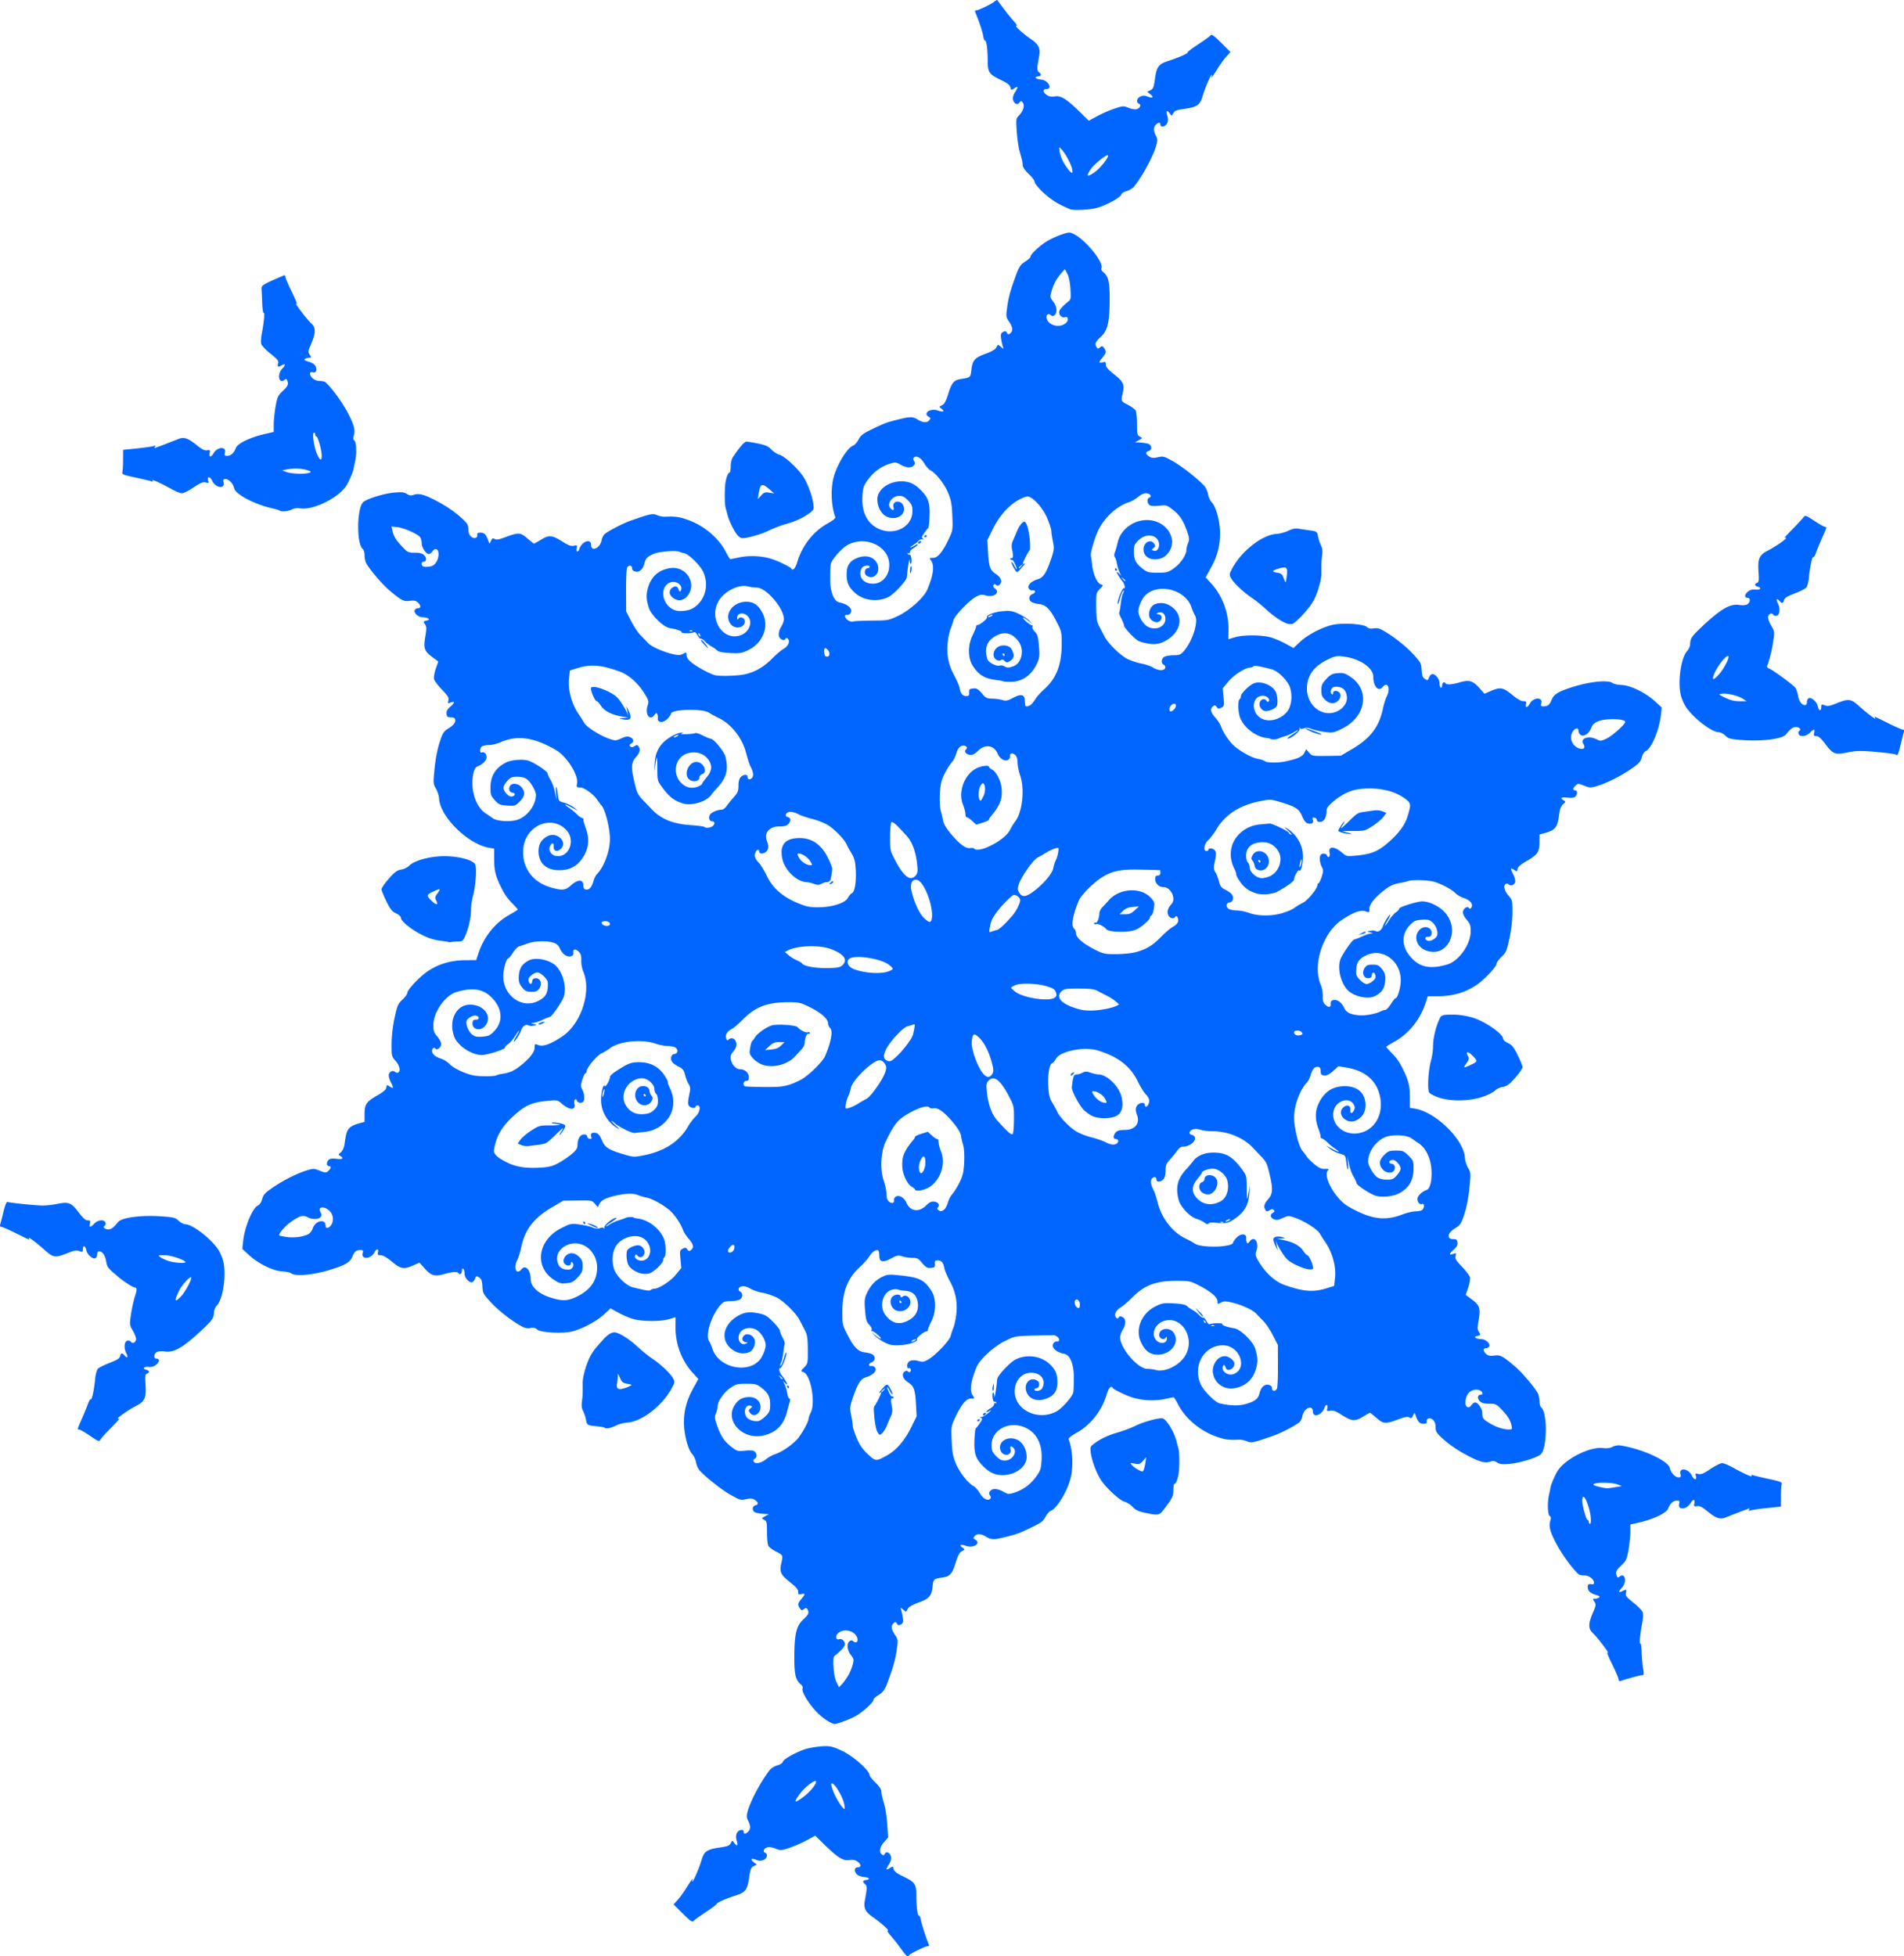 <svg xmlns="http://www.w3.org/2000/svg" viewBox="0 0 366 376" version="1.0"><path d="M173.14 374.48c-.62-.85-1.5-1.96-1.96-2.47s-.7-.93-.53-.93c.39 0-1.24-1.47-2.93-2.65-1.39-.96-1.73-1.71-1.47-3.16.44-2.38.44-2.79.05-3.11-.55-.45-.49-.72.17-.81.91-.13.64-.5-.44-.6-.63-.05-1.15-.27-1.42-.6-.5-.61-.34-1.24.32-1.24.68 0 .59-.66-.15-1.14-.44-.29-.91-.36-1.58-.26-1.14.19-2.22-.5-4.82-3.05l-1.66-1.63-1.65.89c-.91.49-2.4 1.14-3.33 1.45-1.61.53-1.73.53-2.65.14-.54-.22-1.23-.34-1.54-.26-.68.17-1 .85-.48 1.05.59.22.43 1.06-.27 1.38-.49.22-.83.22-1.42 0-.99-.38-1.23-.15-.48.46l.59.47-.6.27c-.51.23-.64.54-.87 2.11-.35 2.45-.71 2.93-2.62 3.54-2.05.66-3.57 1.35-3.68 1.66-.05.13-1 .84-2.11 1.57s-2.15 1.48-2.3 1.67c-.22.28-.61.01-2.05-1.42l-1.78-1.77.81-.9c.45-.49 1.24-1.59 1.76-2.44.52-.86 1-1.55 1.07-1.55s.05.11-.03.25c-.09.13-.09.24-.01.24.21 0 1.33-2.61 1.78-4.14.48-1.66 1.04-2.04 3.45-2.39 1.53-.22 1.91-.36 2.16-.83.31-.57.32-.57.66-.08.54.77.8.58.5-.37-.19-.63-.19-1.04.02-1.49.31-.68 1.3-.87 1.3-.25 0 .48.36.47.85-.02.5-.49.5-1.17.01-2.11-.31-.6-.33-.93-.1-1.79.52-1.97 2.51-5.7 4.23-7.93.29-.37.95-.79 1.48-.93.57-.15 1-.44 1.07-.71.13-.48 2.44-1.78 4.25-2.39.6-.2 1.89-.44 2.87-.53 1.8-.17 2.33-.06 4.3.86 2.07.97 5.24 3.77 5.24 4.63 0 .21.51.86 1.13 1.45.69.66 1.13 1.3 1.14 1.67.02.64.02.63.6 2.71.21.75.45 2.45.54 3.77l.16 2.41-.79.89c-.83.95-1 1.87-.43 2.35.28.22.41.2.58-.11.31-.54.98-.24 1.18.53.1.41-.02.9-.35 1.44-.67 1.08-.65 1.27.11.78.59-.38.62-.38.77.2.11.44.59.81 1.72 1.35 2.34 1.11 2.63 1.51 2.63 3.65 0 2.22.25 4.12.52 3.95.11-.07.27.3.35.81.12.74 1.08 3.68 1.58 4.84.05.11-.07.2-.25.2-.45 0-3.38 1.43-3.58 1.74-.26.43-.47.26-1.62-1.32zm-10.84-27.62c-.22-1.37-1.8-4.08-2.38-4.08-.54 0 .85 3.22 1.95 4.5.55.64.59.6.43-.42zm-7.74-1.58c1.27-.96 2.57-2.63 2.27-2.92-.28-.28-2.16 1.18-3.02 2.35-1.38 1.87-1.18 2.02.75.57zm4.45-14.56c-1.36-.91-2.25-1.77-3.32-3.21-1.05-1.41-1.64-2.7-1.4-3.08.09-.14-.08-.45-.37-.69-.99-.83-1.24-1.92-1.23-5.25.01-4.38.39-6 1.71-7.21 1.04-.95 1.2-1.35.79-1.99-.2-.31-.29-.31-.65-.01s-.46.28-.77-.13c-.48-.66-.43-.98.28-1.82.79-.93.79-1.13 0-.94-.54.14-.62.08-.62-.44 0-.45-.42-.94-1.6-1.87-1.76-1.4-2.02-1.96-1.66-3.55.37-1.59.36-1.63-.98-2.3-.68-.34-1.35-.84-1.49-1.11-.15-.26-.26-1.43-.26-2.59 0-1.92-.05-2.15-.55-2.41-.53-.29-.53-.29.19-.69l.73-.4-1.24-.08c-.68-.04-1.38-.2-1.56-.34-.48-.4-.38-1.12.18-1.27.67-.17.63-.57-.09-1.05-.47-.3-.81-.33-1.68-.14-1.02.23-1.19.18-2.93-.8-1.73-.97-4.69-3.3-5.98-4.69-.31-.34-.63-1.06-.72-1.59-.08-.53-.42-1.26-.76-1.62-.8-.87-1.56-3.8-1.56-6.04 0-2.31.54-4.3 1.77-6.54l1-1.82-.97-1.05c-2.25-2.43-3.49-5.73-3.42-9.15.02-.92.02-1.68.01-1.67-.01 0-.57.16-1.24.37-1.62.49-5.19.47-6.9-.03-.75-.21-2.03-.76-2.86-1.22l-1.5-.82-1.31 1.21c-1.39 1.28-4.14 2.74-6.11 3.23-1.79.44-6 .21-6.65-.36-.37-.34-.72-.42-1.32-.31-.56.11-1.08.02-1.62-.28-1.966-1.07-4.484-3.02-5.949-4.61-1.509-1.63-1.598-1.8-1.667-3.09-.059-1.09-.187-1.44-.631-1.73-.521-.34-.574-.32-.805.28-.137.36-.419.65-.629.65-.625 0-1.378-.94-1.378-1.72 0-.4-.113-.8-.25-.89-.137-.08-.249.07-.249.35 0 .57-.39.9-.622.53-.225-.36-1.218-.31-2.789.14-1.794.52-2.495.32-3.722-1.05l-1.019-1.14-1.197.52c-1.82.81-2.393.71-4.104-.71-.972-.8-1.733-1.24-2.163-1.24-.541 0-.64-.09-.533-.5.213-.81-.27-.82-.69-.01-.657 1.26-2.545 1.38-2.232.14.136-.54.075-.62-.43-.62-.834.01-1.14.26-1.579 1.3-.448 1.07-1.299 1.57-4.251 2.49-3.228 1-6.705 1.32-7.484.68-.205-.17-.978-.34-1.716-.37-1.735-.08-4.614-1.49-6.387-3.13l-1.292-1.19.15-1.44c.287-2.77 1.797-6.42 2.853-6.91.311-.14.642-.62.781-1.14.272-1 .547-1.29 2.489-2.59 1.823-1.21 4.292-2.44 6.026-2.98 1.32-.41 1.474-.41 2.438-.03 1.268.51 1.386.51 1.875.02.495-.49.502-.85.018-.85-.486 0-.484-.84.003-1.24.249-.21.76-.26 1.498-.16 1.142.15 1.477-.11.69-.55-.395-.22-.386-.27.111-.69.31-.27.601-.88.686-1.45.322-2.17.413-2.51.84-3.09.273-.37.942-.74 1.739-.96l1.296-.36.005-1.52c.007-1.88.343-2.36 2.507-3.6 1.12-.64 1.63-1.09 1.687-1.49.078-.53.111-.54.687-.16.728.47.755.28.129-.94-.261-.51-.418-1.14-.349-1.4.157-.6.784-.85 1.219-.49.183.15.449.2.592.11.498-.3.256-1.36-.512-2.23-.749-.85-.772-.94-.766-3.23.004-1.5.214-3.34.574-5.02.52-2.42.649-2.72 1.515-3.53.52-.49.947-1.09.947-1.34 0-.57 2.477-3.17 3.947-4.14 2.16-1.42 4.461-2.08 7.346-2.1l1.935-.01.408-1.24c1.071-3.26 3.222-5.94 6.011-7.49.861-.48 1.566-.92 1.566-.98s-.365-.49-.811-.95c-1.252-1.29-1.67-1.88-2.461-3.48-1.007-2.04-1.268-3.15-1.268-5.38v-1.91l-.99-.17c-4.021-.68-9.397-5.96-9.594-9.44-.032-.55-.303-1.42-.603-1.92-.527-.89-.536-1.03-.266-3.84.173-1.8.537-3.71.953-4.99.578-1.79.799-2.16 1.559-2.64 1.143-.71 1.564-1.23 1.456-1.79-.061-.31-.315-.44-.832-.44-.622 0-.757-.11-.822-.67-.057-.49.126-.85.687-1.35.926-.82.982-1.16.136-.84-.585.22-.617.2-.47-.38.131-.52-.075-.87-1.231-2.08-.764-.79-1.456-1.71-1.537-2.04-.081-.32.07-1.21.336-1.98l.484-1.39-1.218-.91c-1.467-1.09-1.657-1.68-1.263-3.97.25-1.45.239-1.8-.073-2.28-.348-.52-.331-.57.293-.72.521-.13.586-.22.302-.4-.199-.12-.67-.22-1.048-.23-.812 0-1.734-.82-1.527-1.36.08-.21.359-.38.618-.38.615 0 .604-.55-.021-1.11-.376-.34-.743-.41-1.545-.3-1.163.15-1.539-.04-3.88-1.99-1.468-1.23-4.209-4.48-4.573-5.44-.131-.34-.239-.99-.239-1.44 0-.46-.161-.96-.357-1.12-1.203-1-1.131-7.824.094-8.985.681-.644 3.967-1.661 5.946-1.839 1.472-.132 1.936-.084 2.452.252.494.322.795.36 1.343.169.961-.333 2.031-.05 4.26 1.126 2.167 1.144 3.659 2.179 5.166 3.583.886.824 1.06 1.144 1.06 1.934 0 .62.168 1.09.49 1.38.573.51 1.314.33 1.207-.3-.057-.34.097-.44.665-.44.734 0 1.059.37 1.523 1.74.157.46.187.45.45-.15.231-.53.359-.6.708-.38.323.2.801.12 1.996-.32 2.6-.97 2.942-.96 4.292.21.65.55 1.23 1.01 1.28 1.01.06 0 .68-.35 1.37-.77 1.53-.94 2.13-.88 4.16.42 1.07.68 1.57.86 2.12.75.65-.13.7-.09.55.48-.18.71.29.85.52.14.47-1.47 2.25-2.08 2.26-.77.01 1.39 1.72.64 2.01-.89.08-.45.34-.98.57-1.18.67-.6 3.55-2.08 5.02-2.6 3.85-1.339 4.21-1.414 5.06-1.059.45.185 1.09.322 1.43.307 2.06-.094 2.87.013 4.5.6 3.16 1.132 5.96 3.512 7.34 6.222.37.73.75 1.33.85 1.32.09 0 .84-.15 1.66-.32 2.12-.45 4.69-.29 6.62.41 1.29.47 3.23 1.43 3.38 1.69.35.56.8.08 1.22-1.31.94-3.11 3.08-5.81 5.8-7.32 1.01-.56 1.56-1.015 1.48-1.222-.76-1.957-.92-5.138-.39-7.388.6-2.513 2.65-5.929 3.83-6.363.29-.104.74-.624 1.02-1.155.4-.775.85-1.137 2.29-1.834 2.64-1.286 3.03-1.434 5.18-1.982 2.45-.623 2.92-.624 3.94-.005.99.599 1.77.634 2.21.101.28-.334.27-.433-.09-.633-1.23-.686.27-1.752 1.73-1.227 1.01.365 1.4.18.7-.332-.27-.192-.43-.387-.36-.432s.34-.202.61-.349c.31-.168.7-.955 1.05-2.128.66-2.129 1.09-2.622 2.47-2.826 1.79-.263 1.8-.276 1.98-1.84.21-1.78.67-2.277 2.86-3.056.89-.316 1.71-.78 1.86-1.057.15-.271.3-.538.34-.594.03-.056.3.111.6.372.53.473.54.473.34-.146-.1-.342-.24-1.03-.31-1.53-.1-.735-.02-.962.39-1.181.41-.218.56-.187.75.153.2.358.3.373.64.095.56-.465.49-1.125-.23-2.214-.61-.914-.62-1.006-.36-2.886.25-1.807.58-3.019 1.6-5.841.65-1.817.95-2.273 1.94-2.893.52-.324.94-.731.94-.906 0-.481 1.96-2.272 3.37-3.076.68-.393 1.89-.927 2.67-1.188 1.33-.441 1.49-.447 2.25-.079 2.33 1.126 5.94 5.631 5.32 6.631-.09.141.08.455.37.698.99.824 1.24 1.911 1.23 5.249-.01 4.376-.39 5.999-1.71 7.204-1.04.957-1.2 1.355-.79 1.996.2.306.29.307.65.009.36-.302.46-.285.77.126.48.661.43.976-.28 1.821-.79.929-.79 1.133 0 .937.54-.135.62-.072.62.448 0 .445.42.936 1.6 1.866 1.76 1.394 2.02 1.962 1.66 3.551-.37 1.592-.36 1.626.98 2.299.68.343 1.35.841 1.49 1.105.15.264.26 1.433.26 2.598 0 1.92.05 2.144.55 2.406.53.288.53.292-.19.692l-.73.402 1.24.078c.68.043 1.38.196 1.56.34.48.4.38 1.121-.18 1.267-.67.173-.63.576.09 1.048.47.308.81.337 1.68.144 1.02-.228 1.19-.181 2.93.798 1.73.976 4.69 3.296 5.98 4.695.31.34.63 1.053.72 1.585.08.532.41 1.254.74 1.606.84.902 1.58 3.693 1.58 5.943 0 2.42-.52 4.39-1.77 6.65l-1 1.82.97 1.05c2.25 2.43 3.49 5.73 3.42 9.15-.02.93-.02 1.68-.01 1.68.01-.01.57-.17 1.24-.38 1.62-.48 5.19-.47 6.9.03.75.21 2.03.76 2.86 1.22l1.5.82 1.36-1.26c1.41-1.3 4-2.66 6.07-3.17 1.78-.45 5.99-.22 6.64.36.37.33.72.41 1.32.3.56-.1 1.08-.01 1.62.28 1.97 1.07 4.48 3.02 5.95 4.61 1.51 1.64 1.6 1.8 1.67 3.09.06 1.09.18 1.44.63 1.73.52.34.57.32.8-.28.14-.36.42-.65.63-.65.63 0 1.38.94 1.38 1.72 0 .41.11.8.25.89.14.08.25-.07.25-.35 0-.57.39-.9.62-.53.22.37 1.22.32 2.79-.14 1.79-.52 2.49-.32 3.72 1.05l1.02 1.14 1.2-.52c1.82-.8 2.39-.7 4.1.71.97.81 1.73 1.24 2.16 1.24.54 0 .64.1.54.5-.22.81.27.82.69.01.65-1.26 2.54-1.38 2.23-.14-.14.54-.08.63.43.62.83 0 1.14-.26 1.58-1.3.45-1.07 1.3-1.57 4.25-2.49 3.23-1 6.7-1.32 7.48-.67.21.17.98.33 1.72.36 1.73.08 4.61 1.49 6.39 3.13l1.29 1.19-.15 1.45c-.29 2.76-1.8 6.41-2.86 6.9-.31.14-.64.63-.78 1.14-.27 1-.54 1.29-2.49 2.59-1.82 1.22-4.29 2.44-6.02 2.98-1.32.41-1.48.41-2.44.03-1.27-.51-1.39-.51-1.87-.02-.5.49-.51.85-.02.85.48 0 .48.84-.01 1.24-.24.21-.75.26-1.49.16-1.14-.15-1.48.11-.69.55.39.22.38.28-.11.7-.31.26-.61.87-.69 1.45-.32 2.16-.41 2.5-.84 3.08-.27.37-.94.74-1.74.96l-1.29.36-.01 1.52c-.01 1.88-.34 2.36-2.51 3.6-1.12.65-1.63 1.1-1.68 1.49-.08.53-.11.54-.69.17-.73-.48-.76-.29-.13.93.26.51.42 1.14.35 1.4-.16.6-.79.85-1.22.49-.18-.15-.45-.2-.59-.11-.5.31-.26 1.36.51 2.23.75.85.77.95.77 3.24-.01 1.49-.22 3.33-.58 5.01-.52 2.42-.65 2.72-1.51 3.53-.52.49-.95 1.09-.95 1.34 0 .58-2.48 3.17-3.95 4.14-2.16 1.42-4.46 2.08-7.34 2.1l-1.94.01-.41 1.24c-1.07 3.26-3.22 5.94-6.01 7.49-.86.48-1.56.92-1.56.98s.36.49.81.95c1.25 1.29 1.67 1.88 2.46 3.48 1.01 2.04 1.27 3.15 1.27 5.38v1.92l.99.16c4.02.68 9.39 5.97 9.59 9.44.03.55.3 1.42.6 1.93.53.88.54 1.02.27 3.83-.17 1.8-.54 3.71-.95 4.99-.58 1.79-.8 2.16-1.56 2.64-1.15.72-1.57 1.23-1.46 1.79.06.31.32.45.83.45.63 0 .76.11.83.66.05.49-.13.85-.69 1.35-.93.82-.98 1.16-.14.84.59-.22.62-.2.47.39-.13.52.08.86 1.23 2.07.77.8 1.46 1.71 1.54 2.04.08.32-.07 1.22-.34 1.98l-.48 1.4 1.22.9c1.47 1.09 1.66 1.69 1.26 3.97-.25 1.45-.24 1.81.08 2.28.34.53.33.57-.3.73-.52.13-.58.21-.3.39.2.12.67.23 1.05.23.81 0 1.73.83 1.52 1.36-.08.21-.35.38-.61.38-.62 0-.61.55.02 1.11.37.34.74.41 1.54.31 1.17-.16 1.54.03 3.88 1.99 1.47 1.22 4.21 4.48 4.58 5.43.13.34.24.99.24 1.45 0 .45.16.95.35 1.11 1.21 1 1.13 7.83-.09 8.99-.68.64-3.97 1.66-5.95 1.84-1.47.13-1.93.08-2.45-.26-.49-.32-.8-.36-1.34-.17-.96.34-2.03.06-4.26-1.12-2.17-1.14-3.66-2.18-5.17-3.58-.89-.83-1.06-1.15-1.06-1.93 0-.62-.17-1.09-.49-1.39-.57-.51-1.31-.33-1.21.3.06.34-.09.44-.66.44-.73 0-1.06-.37-1.52-1.74-.16-.46-.19-.45-.45.16-.24.53-.36.6-.71.38-.33-.21-.8-.13-2 .31-2.6.97-2.94.96-4.29-.2-.65-.56-1.23-1.02-1.28-1.02-.06 0-.68.35-1.37.77-1.53.94-2.13.88-4.16-.41-1.07-.69-1.57-.87-2.12-.76-.65.13-.7.09-.55-.47.18-.72-.29-.86-.52-.15-.47 1.47-2.25 2.08-2.26.78-.01-1.4-1.72-.65-2.01.88-.08.45-.34.98-.57 1.18-.67.6-3.55 2.09-5.02 2.6-3.85 1.34-4.21 1.42-5.06 1.06-.45-.18-1.09-.32-1.43-.31-2.06.1-2.87-.01-4.5-.6-3.16-1.13-5.96-3.5-7.34-6.22-.37-.73-.75-1.32-.85-1.32-.09.01-.84.15-1.66.33-2.12.44-4.69.28-6.62-.42-1.29-.47-3.23-1.43-3.38-1.68-.35-.57-.8-.09-1.22 1.3-.94 3.11-3.08 5.81-5.8 7.32-1.01.57-1.56 1.02-1.48 1.22.76 1.96.92 5.14.39 7.39-.6 2.52-2.65 5.93-3.83 6.36-.29.11-.74.63-1.02 1.16-.4.78-.85 1.14-2.29 1.83-2.64 1.29-3.03 1.44-5.18 1.99-2.45.62-2.92.62-3.94 0-.99-.6-1.77-.63-2.21-.1-.28.33-.27.43.09.63 1.23.69-.27 1.76-1.73 1.23-1.01-.36-1.4-.18-.7.33.27.19.43.39.36.43-.07.05-.34.21-.61.35-.31.17-.7.96-1.05 2.13-.66 2.13-1.09 2.62-2.47 2.83-1.79.26-1.8.27-1.98 1.84-.21 1.78-.67 2.27-2.86 3.05-.89.32-1.71.78-1.86 1.06-.15.27-.3.54-.34.59-.03.06-.3-.11-.6-.37-.53-.47-.54-.47-.34.15.1.34.24 1.03.31 1.53.1.73.02.96-.39 1.18s-.56.19-.75-.15c-.2-.36-.3-.38-.64-.1-.56.47-.49 1.13.23 2.22.61.91.62 1 .36 2.88-.25 1.81-.58 3.02-1.6 5.84-.65 1.82-.95 2.28-1.94 2.9-.52.32-.94.73-.94.92 0 .48-2.24 2.49-3.52 3.16-1.34.7-3.42 1.46-3.98 1.46-.23 0-.85-.29-1.39-.64zm4.03-8.67c.32-.54.71-1.47.86-2.06.27-1 .24-1.14-.35-1.91-.71-.93-.84-2.13-.27-2.6.3-.25.46-.25.76 0 .6.5 1.04-.06.67-.85-.6-1.33-2.72-1.68-3.69-.62-.49.53-.31 1.28.26 1.06.51-.19 1.13.34 1.13.95 0 .44-.62 1.15-1.87 2.16-.36.29-.42.66-.32 2.25.06 1.15.29 2.29.58 2.89l.48.99.59-.63c.33-.35.85-1.08 1.17-1.63zm27.26-34.62c-.22-.35-.21-.55.05-.85.45-.55 1.39-.49 2.53.14.89.5 1.04.52 2.03.2 1.85-.58 3.27-1.66 4.48-3.4.61-.89.75-1.36.83-2.92.16-2.94-.85-5.06-2.94-6.11-3.07-1.56-6.67.21-6.67 3.28 0 1 .13 1.32.84 2.07.66.69 1.04.89 1.73.89 1.37 0 2.45-1.62 1.62-2.44-.48-.47-.72-.34-.55.31.3 1.21-1.45 1.42-1.9.23-.66-1.72 1.4-3 3.28-2.05 1 .5 1.72 1.86 1.72 3.27 0 1.86-2.14 3.47-4.61 3.47-1.48 0-2.52-.47-3.73-1.68-1.44-1.43-1.78-2.41-1.7-4.95.04-1.23.16-2.29.27-2.36.1-.07.45-.51.77-.97.48-.68.52-.87.24-1.06-.29-.19-.28-.22.03-.16.21.04.83-.31 1.38-.78.6-.51.72-.68.3-.42-.38.22-.69.32-.69.21s.34-.4.75-.64.75-.61.75-.81c0-.22.12-.3.29-.2.18.11.22.07.11-.11-.1-.16-.28-.23-.39-.16-.11.06-.25-.28-.31-.76-.06-.49-.01-.94.1-1.01.11-.06.22.25.23.7.03.71.39-1.45.54-3.25.06-.7 2.46-3.28 3.56-3.82 2.09-1.04 4.8-.69 6.45.82 1.24 1.14 1.61 2.05 1.56 3.79-.04 1.56-.73 2.45-2.28 2.98-1.87.64-3.5-.15-3.78-1.82-.24-1.49 1.12-2.48 2.26-1.64.53.38.34 1.41-.25 1.41-.19 0-.35.11-.35.24 0 .46 1.22.27 1.49-.23.82-1.53-.21-2.99-2.12-2.99-1.81 0-3.16 1.53-3.16 3.6 0 3.55 4.42 5.7 7.95 3.87 1.14-.59 3.15-2.86 3.31-3.74.06-.35.11-1.58.11-2.74.01-2.57-.71-4.38-1.81-4.61-1.65-.33-2.62-1.26-2.12-2.03.15-.24.46-.4.68-.36.23.04.41-.09.41-.28 0-.47-.6-.94-1.17-.93-7.55.14-7.06.08-9.07 1.04-2.22 1.05-4.97 3.53-5.61 5.06-1.16 2.77-1.4 4.58-.73 5.53.37.53.36.55-.38.55-.9 0-1.85 1.16-3.05 3.72-.73 1.56-.75 1.72-.64 4.35.09 2.24.23 3.03.8 4.41.7 1.69 2.32 3.77 3.41 4.35.33.17.85.76 1.17 1.31.61 1.07 1.47 1.57 1.97 1.17.23-.18.23-.35.01-.69zm-2.43-14.38c0-.15.11-.27.25-.27.32 0 .32.18 0 .37-.14.09-.25.04-.25-.1zm1.12-1.26c.08-.14.27-.25.4-.25.14 0 .18.11.1.25-.09.14-.27.25-.41.25-.13 0-.18-.11-.09-.25zm1.8-4.65c-.05-.11-.01-.47.09-.81.17-.56.19-.54.16.18-.04.84-.08.94-.25.63zm-43.6 13.37c.48-.38 1.29-.84 1.81-1.01 1.46-.47 3.74-2.11 4.59-3.29.92-1.28 1.83-3.03 1.83-3.5 0-.19.19-.73.42-1.19.98-1.94-.01-7.35-1.42-7.8-.53-.17-.53-.18.17-.91.69-.72.71-.79.69-3.42-.02-2.28-.11-2.84-.59-3.76-.31-.6-.77-1.48-1.02-1.96-.7-1.33-3.02-3.6-4.39-4.3-.68-.34-1.89-.74-2.69-.89-.8-.14-1.82-.49-2.27-.76-.44-.28-1.11-.5-1.47-.5-.8 0-1.18.69-.57 1.03.53.3.53 1.04.01 1.47-.22.19-1.02.35-1.79.36-1.25.02-1.44.1-2.11.87-1.69 1.99-2.82 5.68-2.09 6.81.18.27.47.95.65 1.49 1.13 3.54 6.61 4.87 9.04 2.19.55-.6 1.2-2.14 1.2-2.84 0-1.07-.98-2.63-1.92-3.07-1.66-.79-3.47.2-3.28 1.79.1.79.72 1.22 1.36.94.44-.19.43-.22-.09-.31-.66-.11-.75-.84-.17-1.31.56-.47 1.66-.02 1.95.8.31.87-.23 2.15-1.03 2.46-1.11.42-2.2.25-3.25-.51-2.28-1.64-1.89-4.6.85-6.32 1.36-.86 2.4-1.01 4.21-.64 1.27.26 1.64.48 2.79 1.65.73.74 1.32 1.51 1.32 1.7 0 .2.24.8.52 1.35.29.54.47 1.08.41 1.18-.07.11-.2.86-.29 1.68-.1.81-.28 1.67-.4 1.9-.33.62-.28.94.06.36.15-.26.42-.99.59-1.61.19-.7.33-.91.34-.56.03.69-.96 3.06-1.21 2.91-.33-.21-.11.83.26 1.28.6.71 1.25 1.81 1.07 1.81-.09 0-.33-.2-.52-.43-.27-.34-.26-.26.03.34.21.43.45 1.24.54 1.8s.28 1.02.41 1.02c.14 0 .18.25.09.56s-.34 1.23-.56 2.05c-.66 2.5-2.09 3.93-4.51 4.49-3.94.91-7.45-2.72-5.57-5.78.66-1.08 1.47-1.56 2.71-1.61 1.34-.05 2.29.74 2.29 1.91 0 1.4-1.43 2.11-2.09 1.03-.22-.35-.19-.51.16-.77.41-.3.41-.34.03-.49-.89-.34-1.44.99-.85 2.08.34.63 1.77 1.08 2.53.78.33-.12.93-.58 1.33-1 .63-.67.74-.98.74-2.1 0-1.52-.4-2.27-1.76-3.3-.83-.63-1.13-.7-2.82-.7-1.73 0-1.99.07-3.07.81-1.26.87-2.43 2.57-2.45 3.55 0 .33-.15.93-.32 1.33-.26.61-.25.94.11 2.01.72 2.17 1.43 3.3 2.74 4.33 1.23.96 1.29.98 2.74.83 1.02-.1 1.59-.05 1.85.16.48.4.49 1.22.02 1.4-.19.08-.29.3-.22.49.22.58 1.41.4 2.33-.36zm4.12-13.93c-.09-.14-.04-.25.11-.25.14 0 .26.11.26.25 0 .31-.18.31-.37 0zm19.27 13.11c1.75-.98 3.37-2.88 4.6-5.39l1.02-2.08-.13-2.39c-.15-2.71-.4-3.42-1.49-4.12-.98-.64-1.3-1.46-.78-1.99.29-.28.48-.32.72-.12.23.19.37.19.49.01.21-.34-.09-.81-.39-.62-.13.08-.23-.15-.23-.5 0-.89.86-1.26 2.13-.91.85.24 1.09.2 1.98-.32 1.4-.82 4.07-3.64 4.25-4.51.09-.4.33-1.11.53-1.59s.45-1.67.55-2.65c.25-2.3-.16-4.3-1.28-6.34-.47-.86-.93-1.94-1.02-2.41-.2-1.08-.57-1.51-1.29-1.51-.48 0-.57.12-.53.68.04.6-.05.7-.73.76-.78.08-.96-.04-2.03-1.28-.45-.52-.78-.65-1.65-.65-.6 0-1.45-.13-1.9-.29-.73-.25-.97-.2-2.16.44-1.56.84-2.22.66-2.22-.6 0-.41-.07-.83-.16-.92-.35-.35-1.2.18-1.74 1.07-.3.5-1.13 1.43-1.83 2.07-2.35 2.12-3.37 4.75-3.37 8.68-.01 2.23.05 2.5.86 4.09 1.33 2.65 2.13 3.48 3.49 3.64.62.07 1.3.26 1.51.43.58.48.45 1.23-.27 1.5-.66.25-.61.8.07.68.21-.04.51.13.66.36.37.57-.49 1.45-1.76 1.8-1.04.29-1.67 1.3-2.62 4.16-.5 1.52-.52 1.82-.25 3.12.16.79.3 1.7.3 2 0 .31.34 1.38.76 2.39.58 1.37 1.1 2.13 2.12 3.1 1.54 1.44 1.6 1.44 3.79.21zm-2.04-4.74c-.38-.95-.74-4.56-.46-4.69.19-.08 1.32-2.31 1.32-2.59 0-.07-.14-.05-.31.05s-.09-.08.18-.41c.93-1.11 1.12-1.26 1.36-1.12.3.19 1.05 1.68.91 1.82-.06.05-.29-.24-.51-.67-.56-1.08-.68-.95-.18.21.23.53.49.92.59.86.09-.06.24.01.33.15.09.15.02.23-.16.19-.38-.08-.43.37-.16 1.63.14.67.1 1.17-.16 1.73-.2.44-.54 1.24-.76 1.78-.42 1.04-1.06 1.87-1.43 1.87-.12 0-.37-.36-.56-.81zm1.39-7.81c.31-.4.3-.41-.09-.1-.42.33-.55.53-.35.53.06 0 .25-.2.44-.43zm.09-9.13c-.68-.35-1.53-.93-1.87-1.29l-.62-.65.84.67c.46.37.9.62.97.55.16-.16-1.48-1.53-1.73-1.45-.1.03-.13-.1-.06-.28.08-.19-.14-.62-.47-.95-.51-.51-.64-.94-.79-2.74-.15-1.82-.11-2.29.3-3.21.68-1.5 1.65-2.57 2.93-3.21.94-.46 1.34-.52 2.8-.38 4.34.41 5.26.82 6.68 2.97.97 1.47.99 4 .06 5.87-.37.74-.68 1.49-.68 1.67s-.13.32-.29.32c-.45 0-1.98 1.25-1.82 1.5.27.43-1.52 1.07-3.25 1.15-1.48.08-1.94-.01-3-.54zm5.87-.37c.2-.13.26-.24.12-.24-.13 0-.42.11-.62.24-.21.13-.26.24-.13.24.14 0 .42-.11.63-.24zm-1.37-3.79c1.61-.82 2.24-2.2 1.81-3.9-.31-1.2-1.03-1.76-2.37-1.86-.52-.03-1.13-.14-1.37-.24-.23-.1-.8-.06-1.26.09-1.68.55-2.33 3.13-1.19 4.73 1.2 1.67 2.67 2.07 4.38 1.18zm-2.3-1.99c-1.1-.49-1.4-2.19-.49-2.78.6-.39 1.41-.29 1.41.18 0 .15.13.14.35-.03.76-.64 1.82.49 1.43 1.52-.41 1.05-1.66 1.57-2.7 1.11zm1.05-1.67c-.2-.31-.38-.31-.38 0 0 .14.12.25.27.25.14 0 .19-.11.11-.25zm117.28 23.78c-.23-1.04-.71-1.81-1.96-3.11-.93-.98-1.1-1.06-2.32-1.06-.99 0-1.45-.12-1.82-.49-.53-.52-.43-1.24.17-1.24.7 0 .22-.87-.53-.95-1.4-.16-2.39.85-2.39 2.46 0 .94.64 1.23 1.15.5.21-.29.53-.52.72-.52.55 0 1.37 1.24 1.38 2.08 0 .96.14 1.15 1.28 1.84 1.25.76 2.67 1.25 3.66 1.27.81.02.83 0 .66-.78zm-50.35-4.34c1.19-.43 1.69-.91 1.91-1.84.27-1.14.98-1.81 1.74-1.62.44.11.67.33.67.66 0 .61.65.65.95.06.11-.24.2-2.22.19-4.41l-.02-3.97-.96-1.86c-.52-1.03-1.34-2.25-1.82-2.73-.47-.48-1.11-1.13-1.41-1.46-.68-.71-2.83-1.69-4.69-2.12-1.17-.28-1.5-.27-2.06.02-.64.33-.67.32-.67-.26 0-.76-1.22-1.81-3.54-3.02-1.6-.83-1.84-.89-4.13-.9-4.11-.03-6.34.8-8.75 3.24-.78.79-1.79 1.65-2.24 1.91-.89.51-1.29 1.45-.82 1.92.22.22.34.21.5-.04.16-.26.32-.27.74-.05.68.36.69 1.36.03 2.44-.28.45-.5 1.1-.5 1.44 0 2.09 3.42 6.06 5.22 6.06.49 0 1.23.1 1.64.22 1.65.47 4.33-.77 5.53-2.56 2.24-3.35-.48-8.01-4.01-6.85-1.73.57-2.5 2.63-1.39 3.73.78.79 1.99.58 1.99-.34 0-.39-.06-.44-.22-.19-.31.49-1.14.24-1.23-.37-.19-1.32 1.78-1.82 2.68-.68 1.41 1.79-.34 4.31-2.99 4.31-1.46 0-2.42-.71-3.2-2.35-1.19-2.52.07-5.62 2.85-6.97 1.2-.58 1.54-.64 3.46-.53 1.52.08 2.24.23 2.53.52.23.22.71.56 1.07.75.37.19.94.63 1.26.98.33.35.69.58.81.51.11-.07.38.22.59.64.22.42.51.69.64.61.41-.25 2.45-.28 2.41-.04-.05.25.87.58 2.32.82 1.19.2 3.56 2.5 4 3.9.52 1.64.55 2.56.13 3.96-.62 2.04-1.97 3.25-4.05 3.64-2 .37-3.81-.84-4.18-2.81-.32-1.7 1.01-3.51 2.44-3.32.79.11 1.66.87 1.66 1.45 0 1.02-1.43 1.64-1.68.72-.18-.69-.57-.61-.57.12 0 .82 1.2 1.47 2.09 1.14 2.85-1.08 1.16-5.58-2.08-5.54-3.62.04-5.83 3.98-4.23 7.51.54 1.2 2.78 3.45 3.6 3.64 2.52.57 4.03.54 5.79-.09zm-9.78-17.38l-.7-.94.83.8c.46.44.78.86.7.94-.08.07-.45-.29-.83-.8zm-79.99 12.74c0-.05-.19-.24-.43-.43-.4-.31-.41-.3-.1.09.33.42.53.55.53.34zm82.9-10.25c-.18-.07-.39-.06-.48.02-.08.08.07.14.33.13.29-.01.35-.07.15-.15zm-1.76-.89c-.25-.24-.27-.21-.14.14.09.25.23.38.31.31.08-.08 0-.28-.17-.45zm-23.99-3.13c0-.67-.51-1.18-.85-.84-.25.25-.16.94.15 1.26.48.48.7.35.7-.42zm-96.72-1.49c2.61-1.28 3.87-3.04 3.92-5.47.06-2.53-1.77-4.68-4.04-4.77-2.13-.08-3.89 1.49-3.63 3.25.2 1.31.91 1.85 2.32 1.78.62-.04 1.02-.93.6-1.35-.2-.19-.28-.15-.28.15 0 .52-.82.56-1.23.06-.35-.41-.17-1.19.38-1.63.69-.57 1.56-.48 2.35.25.63.59.75.89.75 1.85 0 .99-.13 1.3-.95 2.17s-1.13 1.03-2.19 1.12c-1.07.1-1.38.01-2.46-.71-3.8-2.54-2.99-7.65 1.55-9.9 1.75-.87 1.85-.89 3.47-.67.92.12 2.05.38 2.51.57.57.24 1.02.27 1.43.12.42-.16.64-.14.73.07.08.16.11.08.08-.18-.05-.5 1.62-1.86 2.31-1.87.19-.01-.17.32-.82.73-.64.41-1.17.8-1.17.89 0 .08.31-.07.69-.34.38-.26 1.13-.61 1.68-.78.55-.16 1.23-.4 1.5-.52.4-.18 1.5-.17 1.5.01 0 .03.39.1.87.17 2.05.28 4.3 2.11 4.95 4.03.36 1.03.38 3.16.04 3.37-.13.09-.25.35-.25.59 0 .54-1.65 2.15-2.55 2.49-1.38.52-3.65-.44-4.2-1.76-.31-.74-.38-2.25-.12-2.67.32-.51 1.68-1.05 2.28-.9.7.18 1.18.97.98 1.62-.21.65-.93.87-1.29.38-.2-.27-.34-.31-.46-.12-.32.5.56 1.16 1.38 1.04 1.9-.27 2.03-3.13.18-4.28-1.75-1.1-4.72-.01-5.54 2.02-.45 1.14-.5 2.44-.12 3.78.37 1.33 2.32 3.28 3.6 3.6 2.64.65 3.25.75 3.48.52.13-.12.41-.23.63-.23.91 0 3.17-1.45 4.19-2.7l1.06-1.29-.16-1.7c-.15-1.6-.13-1.72.42-2.01.48-.26.62-.24.89.14.27.36.4.38.71.12.6-.49.46-1.16-.45-2.18-.46-.51-.95-1.27-1.1-1.7-.36-1.06-1.36-2.58-2.3-3.53-1.07-1.05-3.52-2.46-4.68-2.67-.52-.1-1.32-.34-1.78-.53-.72-.3-2.23-.27-3.78.06-2.25.48-3.17.93-3.54 1.72l-.27.59-.57-.66c-.56-.65-.63-.66-3.33-.62l-2.76.03-2.06 1.21c-3.6 2.09-5.3 4.3-6.04 7.83-.183.87-.516 1.94-.74 2.37-.801 1.54-.16 2.97.8 1.78.8-.97 1.79.12 1.79 1.97 0 1.31 1.42 2.66 3.55 3.37 2.41.81 3.51.79 5.29-.08zm2.76-13.69c-.86-.4-.89-.45-.25-.32.41.09.97.31 1.24.49.7.47.19.39-.99-.17zm-1.49-.49c-.09-.13-.04-.24.11-.24.14 0 .26.11.26.24 0 .32-.18.32-.37 0zm142.92 12.55l1.41-.44.17-1.55c.24-2.22-.54-4.98-1.96-6.99-.3-.43-.72-1.1-.94-1.49-.45-.83-2.94-2.42-4.77-3.06-1.24-.44-1.3-.44-2.39.04-.89.4-1.24.44-1.71.23-.7-.32-.77-.9-.16-1.24.33-.19.37-.32.16-.53-.21-.22-.42-.21-.82.04-.46.28-.57.28-.78-.04-.4-.64-.27-1.19.51-2.07.91-1.03.96-1.97.26-4.88-.5-2.1-.62-2.34-1.88-3.64-.41-.43-1.03-1.08-1.38-1.45-1.74-1.85-4.81-3.1-7.6-3.1-.85 0-1.91-.12-2.35-.27-.43-.15-1.05-.21-1.38-.13-.78.2-1.06.9-.41 1.07 1.6.42.17 2.31-1.76 2.31-.25 0-.65.29-.9.65-.24.35-.87 1.12-1.38 1.7-.81.91-.94 1.22-.94 2.25 0 .76-.15 1.36-.41 1.65-.49.54-1.33.6-1.33.09 0-.55-.42-.68-.84-.26-.39.39-.28 1.21.32 2.33.16.29.5 1.37.77 2.4.76 2.98 2.86 5.66 5.36 6.84.55.26 1.36.71 1.8.99 1.35.86 7.31.67 7.31-.23 0-.12.27-.51.61-.88.92-.98 2.1-.86 1.9.19-.02.12.03.4.11.62.13.33.22.31.59-.17.88-1.17 1.82.19 1.27 1.85-.26.78-.21.97.54 2.2 1.27 2.08 3.09 3.72 4.84 4.34 3.65 1.29 5.56 1.44 8.16.63zm-5.86-4.44c-1.39-.68-1.86-1.06-2.59-2.17-.5-.74-1-1.62-1.12-1.97l-.21-.62.09.62c.05.35.16.85.25 1.12s-.06.05-.33-.49c-.28-.55-.5-1.18-.51-1.4-.01-.51.79-.73 1.68-.47.68.21.68.21-.19.26l-.87.05 1 .19c2.01.37 3.41 1.08 4.06 2.05.34.51.72.93.83.93.26 0 .84 1.12 1.07 2.05.15.64.11.68-.65.68-.45-.01-1.58-.38-2.51-.83zm-17.77-8.25c-.27-.2-.92-.49-1.44-.65-1.22-.36-3.06-2.31-3.4-3.58-.65-2.43-.25-4.1 1.41-5.9.52-.56 1.11-1.26 1.32-1.55.75-1.08 2.23-1.71 3.98-1.7 2.4.02 3.69.79 5.55 3.35.77 1.06.81 1.22.81 3.39 0 1.25.04 2.23.09 2.19.05-.05.18-.68.3-1.41l.21-1.32-.09 1.58c-.13 2.22-.92 3.63-2.7 4.86-1.44.98-1.74 1.04-4 .83-.53-.05-1.01 0-1.08.11-.17.27-.4.23-.96-.2zm3.66-.03c-.18-.07-.4-.06-.48.02-.08.09.07.14.33.13.29-.01.35-.07.15-.15zm1.2-.32c.21-.14.26-.24.13-.24-.14 0-.42.1-.63.24-.2.13-.26.24-.12.24.13 0 .41-.11.62-.24zm-1.72-3.62c1.21-.62 1.78-2.27 1.37-4.01-.26-1.11-1.69-2.3-2.77-2.3-.89 0-2.12.44-2.12.76 0 .1-.39.65-.87 1.22-.99 1.18-1.14 2.25-.45 3.24 1.13 1.63 2.98 2.05 4.84 1.09zm-3.46-1.73c-.73-.51-.77-1.75-.06-1.98.27-.08.5-.36.5-.61 0-.85 1.42-1.02 2.12-.26.92 1.02-.1 3.21-1.5 3.23-.28 0-.76-.17-1.06-.38zm-90.2 11.25c.35-.35.4-1.19.07-1.19-.36 0-1.02.74-1.02 1.14 0 .43.54.46.95.05zm-81.736-3.19c.4-.18.775-.64.942-1.14.514-1.55 2.482-1.97 2.482-.53 0 .71.799.46 1.201-.37.438-.91.173-2.03-.63-2.66-1.093-.85-2.156-.53-1.53.47.682 1.08-1.006 1.68-2.533.9-.846-.44-1.466-.27-3.097.85-1.091.74-2.55 2.43-2.312 2.66.074.08.731.21 1.46.31 1.423.18 2.945-.01 4.017-.49zm210.46-3.86c.83-.32 1.96-.59 2.5-.59.55 0 1.13-.13 1.3-.3.42-.42.38-1.28-.05-1.11-.46.17-.9-.3-.9-.98 0-.56.9-1.44 1.76-1.71.67-.21 1.06-1.89.92-3.97-.14-2.14-1.09-4.1-2.41-4.98-.49-.33-1.15-.78-1.46-1-.85-.62-3.57-.75-4.91-.24-1.85.7-3.38 2.83-3.39 4.71 0 .74.98 2.46 1.71 3 .45.34 1.05.5 1.87.5 1.05 0 1.3-.11 1.93-.81.4-.45.73-1.02.73-1.27 0-.73-.98-1.81-1.57-1.72-.72.11-.82.64-.13.74.61.08.81.81.38 1.38-.42.55-1.59.37-2.15-.34-.75-.95-.66-1.74.33-2.72.77-.77.98-.85 2.27-.85 1.33 0 1.5.07 2.4.97.92.91.97 1.04.97 2.49 0 2.27-.91 3.79-2.87 4.8-1.1.56-3.19.77-4.37.43-1.07-.3-3.71-2.04-3.73-2.45-.01-.19-.26-.74-.56-1.23-.31-.49-.7-1.56-.87-2.39l-.32-1.5.11 1.34c.14 1.69-.12 1.49-.33-.26-.16-1.3-.17-1.31-1.29-1.63-.61-.17-1.46-.6-1.87-.94l-.75-.62 1.13.62c1.45.8 1.82.8.64 0-.51-.34-1.17-.88-1.47-1.2-.3-.31-.76-.65-1.02-.75-.26-.09-.41-.24-.32-.32.08-.08-.1-.77-.39-1.54-.74-1.99-.66-3.7.26-5.32 1.01-1.81 2.39-2.72 4.28-2.86 2.78-.2 4.5 1.18 4.5 3.62 0 1.38-.55 2.3-1.76 2.92-1.8.92-3.93-1.19-2.5-2.48.7-.62 1.41-.4 1.35.43-.06.81.29.88.69.15.21-.41.2-.67-.04-1.13-.84-1.56-3.43-.75-3.86 1.21-.56 2.55 1.84 4.74 4.71 4.31 3.51-.52 5.32-4.39 3.86-8.23-.9-2.35-2.98-3.87-6.04-4.39l-1.61-.27-1.03.93c-.76.67-1.22.91-1.71.85-.55-.06-.67-.2-.67-.82-.01-.51-.15-.77-.45-.83-.65-.12-1.13.38-1.47 1.54-.17.56-.46 1.18-.65 1.38-1.42 1.44-2.54 4.46-2.54 6.83 0 1.98.87 5.5 1.58 6.36.3.36.71.91.91 1.21.21.3.87.95 1.47 1.44.83.68 1.29.88 1.98.85.68-.02.82.04.59.26-1.09 1.08 1.39 5.53 3.88 6.96 4.29 2.47 7 2.86 10.45 1.52zm-88.23-.84c.26-.14.6-.73.77-1.31.17-.57.49-1.27.73-1.54.82-.96 1.78-2.68 2.12-3.82.41-1.32.48-4.72.12-5.85-.13-.42-.31-1.18-.39-1.69-.1-.64-.58-1.46-1.56-2.64-1.67-1.99-2.86-2.85-3.71-2.69-.33.06-.66.02-.73-.1-.4-.65-2.64.09-5.02 1.66-1.31.87-2.02 1.86-3.47 4.83-.95 1.94-1.12 5.43-.37 7.54.28.81.52 1.94.52 2.51 0 .71.15 1.18.48 1.47.53.48 1.07.32.96-.28-.04-.21.12-.5.35-.65.63-.41 1.62.16 2.05 1.17.69 1.65 2.4 1.9 3.76.54.62-.61 1.04-.83 1.52-.77.8.08 1.19.61.8 1.07-.21.26-.2.4.08.57.44.28.42.28.99-.02zm-5.5-3.93c0-.11-.26-.34-.56-.5-.84-.45-1.71-2.14-1.86-3.6-.21-2.05.28-3.31 2.17-5.55.13-.16.25-.39.25-.49 0-.11.56-.38 1.23-.59l1.23-.38.75.69c.42.39.87.7 1.02.7.14 0 .27.19.28.43.03.61.13 1.03.55 2.18.92 2.55-.5 5.95-2.9 6.94-.98.41-2.16.5-2.16.17zm1.99-5.14c0-1.34-.35-1.6-.86-.63-.41.79-.49 1.69-.22 2.4.3.77 1.08-.52 1.08-1.77zm-70.59.07c.77-.41 1.92-1.18 2.56-1.72.92-.78 1.15-1.14 1.16-1.77 0-1.19.52-2.03 1.25-2.03.38 0 .61.14.61.37 0 .2.21.41.46.46.37.07.43-.02.31-.41-.2-.61.19-.89.96-.7.4.1.74.53 1.09 1.38.59 1.41 1.29 1.86 4.27 2.74 1.8.53 1.9.54 3.87.15 3.89-.78 6.74-2.63 8.38-5.46.4-.7 1.07-1.58 1.49-1.96.83-.78 1.08-2.15.39-2.15-.21 0-.38.11-.38.24 0 .39-.9.3-1.24-.12-.3-.35-.28-.78.14-2.79.11-.55.04-1-.23-1.41-.22-.33-.53-1.11-.69-1.75-.24-.95-.45-1.23-1.21-1.61-1.18-.6-1.57-1.08-1.47-1.8.06-.37.28-.6.65-.65.7-.1.75-.92.08-1.28-.27-.14-.93-.25-1.46-.25-.54 0-1.63-.23-2.43-.5-2.59-.88-6.88-.41-8.64.96-.32.25-1.06.7-1.64.99-.99.5-2.82 2.76-2.82 3.48 0 .15-.09.28-.2.28s-.38.55-.6 1.23c-.35 1.08-.35 1.3-.03 1.92.4.76.51 1.83.23 2.28-.26.41-1.07.34-1.24-.11-.24-.62-.67-.14-.5.56.33 1.28-.91 1.3-2.38.02-.82-.72-.92-.74-2.58-.59-2.94.26-4.26.77-6.173 2.42-2.667 2.28-3.864 4.22-4.316 6.98-.135.83.609 1.54 2.621 2.52 1.688.81 3.528 1.09 6.188.94 1.72-.1 2.38-.26 3.52-.86zm-7.09-3.48l-.688-.3.538-.75c.29-.41 1.22-1.19 2.06-1.73 1.49-.97 1.59-1 3.7-1 1.2 0 1.99-.07 1.75-.17-.23-.09-.7-.17-1.03-.18s-.53-.09-.45-.17c.18-.18 1.94.1 2.41.39.28.17.24.37-.22 1.1-.3.49-.61.89-.69.89-.07 0 .05-.27.27-.61.68-1.02.46-.93-.9.4-1.89 1.84-1.94 1.87-3.31 2.05-.69.09-1.58.21-2 .27-.41.06-1.06-.03-1.44-.19zm19.87-3.03c-.85-.44-1.73-.98-1.95-1.21-.23-.22-.49-.4-.58-.4-.1.01.28.41.82.91.82.72.86.8.25.44-1.71-1.02-2.89-2.89-3.05-4.87-.13-1.51.35-3.72.69-3.18.17.28.98-1.16 1-1.78 0-.19.53-.67 1.16-1.08 2.32-1.5 2.9-1.73 4.45-1.73 2.07 0 3.72.83 4.8 2.44.44.66.76 1.27.71 1.36-.06.09.12.61.39 1.16 1.05 2.12.84 4.46-.55 6.14-1.13 1.36-2.66 2.16-4.39 2.31-.8.06-1.63.16-1.84.2-.2.05-1.06-.27-1.91-.71zm5.66-3.73c.59-.57.74-.92.74-1.75 0-.58-.15-1.16-.34-1.32s-.34-.58-.34-.95c0-.9-1.31-2.06-2.34-2.06-2.51 0-4.38 2.83-3.28 4.96.71 1.39 1.93 2.06 3.5 1.93 1.02-.08 1.49-.26 2.06-.81zm-2.93-1.3c-1.26-1.09-.72-3.28.81-3.28.71 0 1.19.37 1.24.94.02.28.19.69.38.92.3.35.29.51-.02 1.07-.47.84-1.65 1.01-2.41.35zm1.3-1.55c-.19-.32-.37-.32-.37 0 0 .14.12.25.26.25.15 0 .2-.11.11-.25zm-7.9-.99c.01-.23-.08-.18-.21.12-.11.27-.21.72-.2.99 0 .4.04.38.2-.12.11-.34.21-.79.21-.99zm98.66 10.09c.23-.35.02-.66-.43-.66-.49 0-.46-.73.05-1.28.3-.33.77-.46 1.7-.46 1.96 0 3-1.23 2.4-2.82-.37-.96-.33-1.55.12-2 .5-.5 1.36-.51 1.36-.02 0 .57.49.44.72-.18.26-.7.12-1.13-.64-1.95-.33-.35-.97-1.41-1.43-2.36-1.43-2.93-3.8-4.77-7.68-5.94-2.64-.81-7.29.13-8.06 1.61-.2.38-.52.76-.72.83-.54.21-.86 2.13-.74 4.45.09 1.66.24 2.26.78 3.17.37.61.8 1.4.95 1.74.45.99 2.24 2.86 3.54 3.69.66.42 1.98.95 2.93 1.18.96.23 2.25.67 2.86.99 1.1.56 1.94.57 2.29.01zm-4.78-5.03c-.48-.2-1.25-.73-1.71-1.17-.86-.82-2.41-3.73-2.34-4.39.24-2.18.36-2.48 1-2.49.24 0 .71-.15 1.05-.32.52-.27.79-.27 1.59 0 .53.18 1.18.33 1.45.33 1.66 0 4.01 2.29 4.48 4.37.43 1.92.02 3.19-1.2 3.7-1.13.47-3.2.46-4.32-.03zm2.37-3.32c-.39-.75-1.51-1.49-2.25-1.49-.36 0-.36.06.02.7.47.79 1.5 1.51 2.17 1.52.41.01.42-.04.06-.73zm-6.62-4.7c0-.12.19-.29.41-.37.35-.13.36-.1.1.22-.36.43-.51.47-.51.15zm-10.92 8.63c.01-2.48-.02-2.63-.9-4.32-1.72-3.31-2.96-4.26-4.02-3.09-.36.39-.42.76-.31 1.92.24 2.54.94 4.49 2.04 5.72 1.98 2.19 2.7 2.82 2.94 2.58.13-.13.24-1.39.25-2.81zm-30.02-3c.49-.32 1.23-.74 1.64-.94.88-.44 3.21-3.77 3.65-5.2.24-.83.23-1.08-.13-1.61-.23-.35-.65-.63-.94-.63-1.33 0-5.27 3.8-5.57 5.38-.09.51-.32 1.21-.5 1.56s-.38 1.04-.45 1.53c-.12.91-.12.91.64.69.42-.12 1.16-.47 1.66-.78zm-13.08-3.7c.82-.27 1.94-.78 2.49-1.14 1.52-.97 3.85-3.31 4.28-4.29 1.17-2.71 1.58-4.95.98-5.44-.21-.18-.39-.59-.39-.92 0-.84-1.45-2.1-3.62-3.15-1.7-.83-2-.89-4.1-.89-3.96.01-6.24.88-8.63 3.3-.82.84-1.81 1.68-2.2 1.88-.87.45-1.25 1.1-1.03 1.78.12.38.24.44.44.24.48-.48 1.17-.3 1.42.37.26.66.05 1.3-.69 2.15-.85.97.21 3.17 1.53 3.17.9 0 1.65.69 1.65 1.5 0 .56-.11.73-.5.73-.54 0-.71.88-.2 1.05.17.05 1.82.11 3.68.13 2.77.02 3.66-.07 4.89-.47zm-5.3-3.84c-.57-.21-1.37-.75-1.77-1.2-.66-.75-.71-.93-.55-1.99.1-.65.28-1.25.4-1.34.13-.09.35-.38.5-.66.41-.75 2.24-2.05 3.27-2.34 1.11-.3 4.59-.07 4.94.33.52.59 1.61 1.13 1.99.99.21-.08.38-.02.38.14s-.11.22-.25.14c-.29-.18-.74.89-.74 1.76 0 .34-.26.88-.57 1.19-.31.32-.86.92-1.24 1.35-1.44 1.64-4.31 2.37-6.36 1.63zm3.63-3.67l.66-.65h-1.06c-.83 0-1.22.16-1.86.77l-.82.76 1.22-.12c.87-.08 1.39-.29 1.86-.76zm-54.664 5.72c.135-.09.67-.22 1.189-.3 1.359-.22 2.047-.52 3.206-1.4 1.809-1.38 2.899-2.73 2.899-3.59 0-.76.02-.78.72-.52.92.35 2.36-.17 4.56-1.63 3.67-2.44 5.71-8.71 4.06-12.5-.23-.52-.4-1.47-.38-2.12.04-.89-.08-1.29-.48-1.69-.63-.62-1.15-.52-1.05.2.11.72-.79.96-1.6.43-.35-.23-.79-.79-.98-1.24-.25-.59-.6-.91-1.21-1.11-1.26-.41-3.6-.36-4.89.11-.62.23-1.37.48-1.665.55-.298.07-.854.62-1.235 1.22-.382.6-.772 1.09-.867 1.09-.42 0-1.047 2.2-1.016 3.56.084 3.75 3.653 6.22 6.733 4.65 1.5-.76 1.93-1.61 1.82-3.58-.04-.62-1.38-1.9-1.99-1.9-.28 0-.81.26-1.18.57-.5.44-.62.71-.49 1.12.22.7.58.7.68-.02.06-.4.25-.55.7-.55.88 0 1.25 1.08.67 1.96-.35.53-.62.64-1.52.64-.92 0-1.2-.12-1.74-.76-.62-.73-.772-1.25-.689-2.34.113-1.47.639-2.26 1.959-2.94 1.37-.7 4.22-.04 5.35 1.24 1.42 1.6 1.97 4.6 1.15 6.19-.71 1.36-2.22 3.45-2.51 3.46-.16.01-.8.26-1.42.56-.61.3-1.4.55-1.74.57-.58.04-.58.05.12.23.46.11.58.21.31.25-.24.03-.57.08-.74.11-.18.02-.49-.04-.69-.14-.5-.23-1.12.24-1.37 1.02-.227.71-1.377 2.47-1.375 2.1 0-.13.225-.61.499-1.05.274-.45.496-.9.493-1-.002-.09-.337.35-.743.99-.406.65-1.022 1.36-1.368 1.58-.346.23-.629.55-.629.72 0 .3-3.457 1.38-4.431 1.38-1.245 0-3.09-.86-4.149-1.93-.872-.88-1.156-1.39-1.393-2.51-.596-2.8.93-5.25 3.28-5.25 2.728 0 4.358 2.26 2.932 4.07-.916 1.15-2.627.71-2.435-.64.059-.41.24-.57.643-.55.69.02.745-.55.074-.76-.524-.17-1.631.42-1.847.98-.236.62.342 2.08 1.033 2.63.557.43.919.51 2.028.42 1.185-.1 1.463-.23 2.268-1.09 1.7-1.81 1.548-4.23-.396-6.3-1.681-1.78-3.681-2.13-6.854-1.2-2.223.65-4.479 3.87-4.479 6.39 0 1.12.117 1.46.749 2.17.412.47.749 1.12.749 1.46 0 .65-.85 1.3-1.125.86-.223-.36-.622-.05-.622.48 0 .58.657 1.13 1.768 1.48.492.16 1.205.61 1.584 1.01.895.92 3.423 2.06 5.008 2.25 1.46.17 3.713.12 4.064-.09zm8.044-9.82c0-.2 1.02-.58 1.17-.42.04.04-.21.2-.55.35-.34.16-.62.19-.62.07zm87.17 9.65c.28-.39.31-.76.14-1.56-.49-2.22-1.47-4.35-2.47-5.35-1.16-1.15-1.41-1.03-1.57.71-.13 1.43 1.27 5.16 2.34 6.22.62.62 1.11.61 1.56-.02zm-18.26-3.53c1.23-1.15 2.81-3.25 3.04-4.03.08-.28.21-.88.29-1.34.13-.73.09-.81-.3-.65-.25.11-.7.24-1.01.31-.83.18-3.27 2.78-4.08 4.34-.59 1.14-.6 1.83-.04 2.16.71.4.92.32 2.1-.79zm77.69-4.06c.31-.12.33-.23.11-.5-.38-.45-1.47-.45-1.47.01 0 .51.66.75 1.36.49zm15.15-4.46c.38-.19.84-.35 1.03-.35.2 0 .67-.51 1.06-1.12s.79-1.12.89-1.12c.42 0 1.04-2.19 1.01-3.56-.08-3.75-3.65-6.21-6.73-4.65-1.5.76-1.93 1.62-1.82 3.58.04.62 1.38 1.9 1.99 1.9.28 0 .81-.25 1.18-.57.5-.43.62-.71.49-1.12-.22-.7-.58-.69-.68.02-.06.41-.25.56-.7.56-.88 0-1.25-1.09-.67-1.97.35-.53.62-.64 1.52-.64.92 0 1.2.12 1.74.76.62.73.77 1.25.69 2.34-.11 1.47-.64 2.27-1.96 2.94-1.37.7-4.22.05-5.35-1.24-1.42-1.6-1.97-4.59-1.15-6.18.72-1.38 2.22-3.45 2.51-3.46.16-.01.82-.26 1.46-.56.65-.31 1.44-.57 1.75-.59.48-.02.45-.06-.17-.22-.46-.11-.58-.21-.31-.25.24-.03.57-.08.74-.1.18-.03.49.03.69.13.5.23 1.12-.23 1.37-1.02.23-.71 1.38-2.47 1.38-2.1-.01.13-.23.61-.5 1.05-.28.45-.5.9-.5 1 .01.1.34-.35.75-.99.4-.65 1.02-1.36 1.36-1.58.35-.23.63-.55.63-.72 0-.3 3.46-1.37 4.43-1.37 1.25 0 3.09.85 4.15 1.92 3.4 3.42.78 9.11-3.45 7.51-1.72-.65-2.39-2.52-1.37-3.81.92-1.16 2.63-.72 2.44.63-.06.41-.24.57-.64.55-.69-.02-.75.55-.08.76.58.19 1.66-.45 1.82-1.06.19-.75-.3-1.99-1-2.54-.56-.44-.92-.52-2.03-.43-1.19.1-1.47.23-2.27 1.09-1.7 1.81-1.55 4.23.4 6.3 1.68 1.78 3.68 2.14 6.85 1.2 2.22-.65 4.48-3.87 4.48-6.38 0-1.13-.12-1.47-.75-2.18-.41-.47-.75-1.12-.75-1.45 0-.66.85-1.31 1.13-.87.22.36.62.05.62-.47 0-.59-.66-1.14-1.77-1.49-.5-.16-1.17-.58-1.5-.94s-1.4-1.02-2.37-1.47c-1.46-.68-2.15-.84-3.87-.93-1.15-.05-2.36 0-2.69.13-.33.12-.99.28-1.48.36-1.29.2-2 .51-3.14 1.38-1.81 1.39-2.9 2.73-2.9 3.59 0 .77-.02.78-.72.52-.92-.35-2.36.17-4.56 1.63-3.67 2.44-5.71 8.72-4.06 12.5.23.52.4 1.48.38 2.12-.04.89.08 1.29.48 1.69.63.62 1.15.53 1.05-.19-.11-.72.79-.97 1.6-.44.35.23.79.79.99 1.25.36.87 1.2 1.27 2.97 1.42 1.03.09 3.08-.28 3.91-.7zm-3.53-15.09c.34-.2.67-.32.72-.26.16.15-.03.27-.72.46l-.63.16.63-.36zm-49 14.53c.71-.14 1.54-.39 1.85-.55l.54-.29-.7-.6c-.39-.34-1.17-.83-1.72-1.1-.56-.27-1.35-.68-1.76-.91-.57-.32-1.4-.42-3.53-.43-2.39-.01-2.85.06-3.31.46-1.34 1.22-.06 2.58 3.28 3.5 1.37.38 3.16.35 5.35-.08zm-10.02-2.13c.4-.28.44-.47.24-1.04s-.52-.78-1.73-1.15c-1.87-.56-4.97-.68-6.06-.22-.45.19-.81.41-.8.5.01.08.36.43.79.76 1.52 1.2 6.47 1.95 7.56 1.15zm-31.73-5.14c.82-.37.81-.45-.14-1.2-1.52-1.19-6.48-1.95-7.57-1.15-.77.56-.25 1.62 1 2.06 2.23.78 5.33.92 6.71.29zm-9.1-1.06c1.17-1.06.4-2.17-2.18-3.15-2.17-.83-6.49-.68-8.3.28l-.54.29.72.62c.39.33 1.1.77 1.58.97.47.2.94.48 1.03.63.31.51 2.59.91 4.88.87 1.85-.03 2.38-.13 2.81-.51zm56.31-2.52c2.11-.55 3.34-1.28 4.98-2.97.83-.84 1.86-1.72 2.29-1.94.44-.23.86-.63.95-.9.19-.6-.21-1.46-.48-1.04-.32.52-1.14.31-1.39-.35-.26-.67-.05-1.3.69-2.15.85-.98-.21-3.17-1.53-3.17-.9 0-1.65-.69-1.65-1.51 0-.56.11-.73.5-.73.33 0 .49-.16.49-.49 0-.28-.02-.51-.06-.53-.03-.02-1.68-.07-3.66-.11-3.95-.1-5.57.23-7.63 1.56-1.52.97-3.85 3.31-4.28 4.29-1.17 2.71-1.58 4.95-.98 5.44.21.18.39.6.39.93 0 .82 1.35 1.99 3.55 3.11 1.71.86 1.96.91 4.13.91 1.27 0 2.93-.16 3.69-.35zm-4.01-4c-.68-.06-1.36-.24-1.49-.41-.49-.59-1.6-1.16-1.99-1.01-.21.08-.38.02-.38-.14s.11-.22.25-.14c.29.18.74-.88.74-1.76 0-.34.26-.87.57-1.19.31-.31.86-.92 1.24-1.35 2.07-2.35 6.23-2.58 8.13-.43.67.75.71.92.54 2.02-.1.66-.31 1.24-.46 1.3-.16.05-.28.24-.28.41 0 .4-1.47 1.72-2.51 2.25-.85.44-2.47.6-4.36.45zm3.93-4.07l.82-.77-1.22.12c-.87.08-1.39.29-1.86.76l-.66.65h1.06c.83 0 1.22-.16 1.86-.76zm-26.57 3.8c.52-.11 1.56-1.07 3.06-2.79.73-.84 1.49-2.35 1.49-2.96 0-.46-.65-1.01-1.19-1.01-.37 0-2.41 2.04-3.35 3.35-.92 1.29-1.08 1.67-1.32 3.07-.13.73-.09.81.3.65.25-.1.7-.24 1.01-.31zm-74.31-1.16c0-.43-.77-.71-1.34-.49-.33.12-.35.23-.13.5.38.46 1.47.45 1.47-.01zm61.78-.7c.69-1.85-1.18-7.3-2.68-7.77-.91-.29-1.45.62-1.17 1.93.5 2.3 1.57 4.6 2.54 5.47.84.75 1.13.83 1.31.37zm67.56-1.43c.88-.27 1.88-.7 2.21-.96.32-.25 1.06-.7 1.64-.99.99-.5 2.82-2.75 2.82-3.47 0-.16.09-.29.2-.29s.38-.55.6-1.22c.35-1.09.35-1.31.03-1.93-.4-.76-.51-1.83-.23-2.27.26-.42 1.07-.35 1.24.1.24.62.67.14.5-.55-.33-1.29.91-1.3 2.38-.02.82.71.92.73 2.58.58 2.94-.25 4.26-.77 6.17-2.41 2.09-1.79 3.3-3.4 3.82-5.06.69-2.23.68-2.56-.1-3.21-1.96-1.64-4.88-2.41-8.33-2.19-2.26.14-3.93.87-5.96 2.59-.92.79-1.15 1.15-1.16 1.77 0 1.19-.52 2.03-1.25 2.03-.38 0-.61-.14-.61-.37 0-.2-.21-.41-.46-.45-.37-.07-.43.01-.31.41.2.6-.19.88-.96.69-.4-.1-.74-.53-1.09-1.38-.59-1.41-1.29-1.86-4.27-2.74-1.8-.53-1.9-.53-3.87-.14-3.89.77-6.74 2.62-8.38 5.46-.4.69-1.07 1.57-1.49 1.96-.83.77-1.08 2.15-.39 2.15.21 0 .38-.12.38-.25 0-.38.9-.3 1.24.12.3.35.28.79-.14 2.8-.11.55-.04.99.23 1.4.22.33.53 1.11.69 1.75.24.95.45 1.23 1.21 1.62 1.18.59 1.57 1.07 1.47 1.79-.06.37-.28.6-.65.65-.7.1-.75.92-.08 1.28.27.14.97.26 1.56.27.6.01 1.64.23 2.33.48 1.71.63 4.38.63 6.43 0zm-5.18-3.79c-1.48-.52-2.26-1.1-3.06-2.27-.44-.65-.76-1.26-.71-1.35.06-.09-.12-.61-.39-1.15-1.05-2.13-.84-4.47.55-6.15a6.367 6.367 0 014.39-2.31c.81-.07 1.63-.15 1.84-.17.46-.06 3.74 1.51 3.74 1.79 0 .12.2.27.44.36.24.08-.02-.26-.56-.75-.82-.75-.87-.83-.25-.46 1.71 1.03 2.89 2.9 3.05 4.87.13 1.51-.35 3.72-.69 3.18-.17-.28-.98 1.17-1 1.78-.01.33-1.41 1.34-3.17 2.3-1.01.54-3.11.71-4.18.33zm2.76-3.31c1.63-.77 2.46-3.03 1.67-4.56-.71-1.38-1.93-2.06-3.5-1.93-1.8.14-2.8 1.06-2.8 2.56 0 .58.15 1.17.34 1.32.19.16.34.59.34.95 0 .9 1.31 2.06 2.34 2.06.42 0 1.15-.18 1.61-.4zm-2.62-1.32c-.19-.12-.36-.45-.39-.72-.02-.27-.19-.69-.38-.91-.3-.36-.29-.52.02-1.08.75-1.33 2.79-.78 3.08.82.28 1.52-1.12 2.65-2.33 1.89zm.73-1.51c0-.13-.12-.25-.26-.25-.15 0-.2.12-.11.25.19.32.37.32.37 0zm7.94-.12c0-.4-.04-.38-.2.12-.28.85-.28 1.5 0 .87.11-.27.21-.72.2-.99zm7.84-5.37c-.44-.13-.81-.3-.81-.38 0-.23 1.03-1.82 1.18-1.82.07 0-.05.27-.27.61-.68 1.03-.46.93.9-.4 1.87-1.82 1.94-1.87 3.18-2.03.62-.09 1.5-.21 1.95-.28s1.16.01 1.56.18l.75.3-.54.75c-.29.41-1.22 1.19-2.06 1.74-1.49.96-1.59.99-3.69.99-1.19 0-2.14.02-2.11.06.03.03.5.15 1.04.28.65.15.77.23.36.23-.34 0-.99-.1-1.44-.23zm-96.82 13.69c1.02-.39 1.54-.74 1.8-1.24.2-.38.52-.75.72-.83.54-.2.86-2.13.74-4.44-.09-1.67-.24-2.27-.78-3.18-.37-.61-.8-1.39-.95-1.73-.45-1-2.24-2.86-3.54-3.69-.66-.42-1.98-.96-2.93-1.19-.96-.23-2.25-.67-2.88-.98-1.19-.6-2.09-.57-2.34.07-.09.24.04.42.36.5.61.16.64.74.09 1.36-.3.32-.77.45-1.7.45-1.96 0-3 1.23-2.4 2.82.37.96.33 1.55-.12 2-.5.5-1.36.51-1.36.02 0-.57-.49-.44-.72.19-.27.71-.12 1.12.72 2.04.37.41 1.01 1.48 1.43 2.36 1.26 2.7 3.55 4.52 7.31 5.8 1.55.52 4.68.37 6.55-.33zm-4.82-3.88c-.47-.17-1.12-.32-1.43-.33-1.81-.06-4.1-2.26-4.58-4.39-.61-2.74.47-4.07 3.32-4.07 2.44 0 4.22 1.29 5.52 3.98.42.88.76 1.78.73 1.98-.24 2.18-.36 2.48-1 2.49-.24 0-.71.14-1.06.33-.51.26-.79.26-1.5.01zm-.63-4.28c-.46-.77-1.55-1.53-2.21-1.53-.37 0-.37.07-.02.74.4.77 1.43 1.47 2.2 1.49.43.01.43-.03.03-.7zm3.64 4.33c0-.05.17-.23.37-.4.22-.17.38-.2.38-.05 0 .14-.17.31-.38.39-.2.08-.37.11-.37.06zm39.19 1.46c1.9-1.39 3.64-3.43 3.85-4.5.09-.52.32-1.22.5-1.57.18-.34.38-1.03.45-1.53.12-.91.12-.91-.64-.69-.42.12-1.16.47-1.66.79-.49.31-1.23.73-1.64.94-.88.43-3.21 3.76-3.65 5.2-.24.82-.23 1.07.13 1.6.56.86 1.23.8 2.66-.24zm-88.81-1.25c1.27-1.14 2.32-1.14 2.33.01.01.51.15.77.45.83.65.12 1.13-.38 1.47-1.54.17-.56.46-1.18.65-1.37 1.42-1.45 2.54-4.47 2.54-6.84 0-1.98-.87-5.49-1.58-6.35-.3-.37-.71-.91-.91-1.21-.72-1.06-2.52-2.33-3.26-2.31-.66.02-.69-.03-.57-.8.27-1.65-2-5.2-4.09-6.41-4.27-2.46-7.412-2.89-10.66-1.46-.662.29-1.671.53-2.244.53s-1.176.14-1.341.3c-.422.42-.388 1.28.044 1.11.463-.17.904.3.904.98 0 .56-.904 1.44-1.762 1.71-.651.21-1.054 1.86-.936 3.84.127 2.13 1.121 4.25 2.395 5.09.51.34 1.179.8 1.486 1.02.857.62 3.571.76 4.915.24 1.849-.7 3.379-2.83 3.389-4.7 0-.75-.98-2.47-1.71-3.01-.45-.34-1.05-.5-1.87-.5-1.047 0-1.302.11-1.934.81-.401.45-.728 1.02-.728 1.27 0 .73.984 1.81 1.568 1.72.726-.1.82-.64.13-.74-.609-.08-.805-.81-.373-1.38.414-.55 1.591-.36 2.147.34.76.96.66 1.75-.358 2.75-.848.85-.929.87-2.407.77-1.377-.1-1.612-.2-2.366-1.02-.757-.82-.837-1.05-.837-2.41 0-2.28.944-3.81 2.995-4.85.989-.5 3.123-.68 4.243-.36 1.07.31 3.71 2.05 3.73 2.45.01.19.26.75.56 1.23.31.49.7 1.57.87 2.39l.32 1.5-.11-1.33c-.14-1.7.12-1.5.33.25.16 1.3.17 1.32 1.29 1.63.61.18 1.46.6 1.87.94l.75.62-1.13-.61c-1.45-.8-1.82-.81-.64-.01.51.35 1.17.88 1.47 1.2s.76.65 1.02.75c.26.09.41.24.32.32-.08.08.1.77.39 1.54.74 1.99.66 3.7-.26 5.33-1.01 1.8-2.39 2.72-4.28 2.85-2.78.2-4.5-1.18-4.5-3.62 0-1.38.55-2.29 1.76-2.92 1.8-.92 3.93 1.19 2.5 2.48-.7.63-1.41.4-1.35-.43.06-.8-.29-.88-.69-.15-.36.69.13 1.67.94 1.87 2.65.66 4.14-3.04 2.05-5.07-2.93-2.85-7.79-.6-8.15 3.77-.29 3.6 1.83 6.48 5.5 7.46 2.08.56 2.63.49 3.72-.5zm66.21-1.84c.36-.4.42-.77.31-1.93-.24-2.54-.94-4.49-2.04-5.71-1.98-2.19-2.7-2.83-2.94-2.59-.13.13-.24 1.4-.25 2.81-.01 2.48.02 2.63.9 4.32 1.72 3.31 2.96 4.26 4.02 3.1zm13.85-5.49c2.1-.94 3.73-2.19 4.28-3.28.29-.57.74-1.31 1-1.63 1.39-1.77 1.87-6.22.96-8.84-.27-.8-.5-1.91-.5-2.49 0-.71-.15-1.17-.48-1.47-.53-.48-1.07-.32-.96.28.04.21-.12.5-.35.65-.63.41-1.62-.16-2.05-1.17-.69-1.65-2.4-1.89-3.76-.54-.62.61-1.04.83-1.52.78-.75-.09-1.21-.63-.85-.99.34-.34.3-.56-.15-.74-.67-.25-1.33.31-1.64 1.41-.17.58-.49 1.27-.73 1.55-.82.96-1.78 2.67-2.12 3.81-.41 1.32-.48 4.73-.12 5.85.13.42.31 1.18.39 1.69.1.64.58 1.47 1.56 2.64 1.67 1.99 2.86 2.85 3.71 2.69.33-.06.66-.01.73.1.23.37 1.43.23 2.6-.3zm-2.96-4.99c-.42-.38-.87-.7-1.02-.7-.14 0-.27-.19-.28-.43-.03-.61-.13-1.03-.54-2.17-.93-2.56.49-5.95 2.89-6.95.98-.41 2.16-.5 2.16-.17 0 .11.26.34.56.51.84.44 1.71 2.13 1.86 3.59.21 2.05-.28 3.31-2.17 5.55-.13.17-.25.39-.25.5s-.56.37-1.23.58l-1.23.39-.75-.7zm2.08-4.66c.42-.8.5-1.93.16-2.45-.17-.27-.3-.21-.62.24-.54.77-.54 2.95.01 2.95.04 0 .24-.33.45-.74zm-51.91 5.56c.42-.43.31-.85-.23-.85-.46 0-.68-.69-.39-1.24.25-.46 1.47-1 2.28-1 .25 0 .65-.29.9-.64.24-.36.87-1.13 1.38-1.71.81-.9.94-1.22.94-2.25 0-.76.15-1.35.41-1.64.49-.54 1.33-.61 1.33-.1 0 .55.42.68.84.26.39-.39.28-1.21-.32-2.33-.16-.29-.5-1.37-.77-2.4-.76-2.98-2.86-5.66-5.36-6.84-.55-.26-1.36-.7-1.8-.99-1.35-.85-7.31-.67-7.31.23 0 .12-.27.52-.61.88-.92.98-2.1.86-1.9-.19.02-.12-.03-.4-.11-.62-.13-.33-.22-.31-.59.18-.88 1.16-1.82-.2-1.27-1.85.26-.79.21-.98-.54-2.21-1.27-2.08-3.09-3.71-4.84-4.33-3.68-1.31-5.56-1.45-8.15-.64l-1.42.44-.17 1.55c-.24 2.22.54 4.98 1.96 6.99.3.43.72 1.1.94 1.49.45.83 2.94 2.42 4.77 3.07 1.24.43 1.3.43 2.39-.05.89-.39 1.24-.44 1.71-.23.7.32.77.9.16 1.25-.33.18-.37.31-.16.53.21.21.42.2.82-.05.46-.28.57-.27.78.04.4.64.27 1.19-.51 2.07-.91 1.04-.96 1.98-.26 4.89.5 2.1.62 2.33 1.88 3.63.41.43 1.03 1.08 1.38 1.45 1.8 1.91 4.11 2.86 7.52 3.09 1.35.1 2.53.25 2.62.34.31.31 1.29.18 1.7-.22zm-5.86-4.3c-1.7-.55-2.62-1.29-4.05-3.25-.77-1.07-.81-1.22-.81-3.4 0-1.25-.04-2.23-.09-2.18-.05.04-.18.68-.3 1.4l-.21 1.32.09-1.57c.13-2.2.92-3.64 2.64-4.82.75-.51 1.76-.99 2.24-1.06.64-.09.74-.07.37.1-.35.16-.1.2.9.16.77-.03 1.5-.12 1.64-.2.13-.09.79.12 1.45.45.67.34 1.35.61 1.51.61.56 0 2.57 2.41 2.83 3.39.65 2.42.25 4.1-1.41 5.9-.52.55-1.11 1.25-1.32 1.55-.9 1.29-3.81 2.15-5.48 1.6zm3.11-3.29c.35-.16.64-.38.64-.48s.39-.65.87-1.22c.98-1.17 1.12-2.12.47-3.22-.87-1.46-2.84-2-4.53-1.25-2.17.97-2.52 4.06-.65 5.7.94.82 2.06.98 3.2.47zm-1.98-1.45c-.92-1.02.1-3.21 1.5-3.22 1.37-.02 2.31 1.97 1.12 2.35-.27.08-.5.36-.5.61 0 .85-1.42 1.02-2.12.26zm-2.12-8.19c.2-.14.26-.25.12-.25-.13 0-.41.11-.62.25-.21.13-.26.24-.13.24.14 0 .42-.11.63-.24zm-10.61-3.25c-.72-.16-.71-.17.25-.23l1-.07-1.12-.18c-2.05-.32-3.52-1.04-4.19-2.05-.34-.51-.72-.93-.83-.93-.26 0-.84-1.12-1.07-2.04-.15-.64-.11-.69.65-.68.45 0 1.58.37 2.51.82 1.39.68 1.86 1.07 2.6 2.17.49.74.99 1.63 1.11 1.97l.21.62-.09-.62c-.05-.34-.16-.85-.25-1.12s.06-.05.33.5c.86 1.7.55 2.21-1.11 1.84zm127.4 8.13c2.52-.53 3.41-.95 3.79-1.77l.27-.59.57.66c.56.65.63.66 3.33.63l2.76-.04 2.06-1.21c3.6-2.09 5.3-4.3 6.04-7.83.18-.87.52-1.94.74-2.37.8-1.54.16-2.96-.8-1.78-.8.97-1.79-.12-1.79-1.96 0-1.79-2.68-3.58-5.89-3.93-1.19-.12-1.56-.05-2.91.62-2.63 1.28-3.91 3.04-3.96 5.44-.05 2.37 1.47 4.4 3.58 4.79 2.18.4 4.37-1.33 4.09-3.22-.2-1.32-.91-1.86-2.32-1.79-.62.04-1.02.93-.6 1.35.2.2.28.16.28-.15 0-.52.82-.56 1.23-.06.35.41.17 1.19-.38 1.64-.69.57-1.56.47-2.35-.26-.63-.58-.75-.89-.75-1.85 0-.99.13-1.29.95-2.17.82-.87 1.13-1.03 2.19-1.12 1.07-.1 1.38-.01 2.46.71 3.8 2.54 2.99 7.66-1.55 9.91-1.75.86-1.85.88-3.47.66-.92-.12-2.05-.38-2.51-.57-.57-.23-1.02-.27-1.43-.12-.42.16-.64.14-.73-.07-.08-.16-.11-.08-.08.18.05.5-1.62 1.86-2.31 1.87-.19.01.17-.32.82-.73.64-.4 1.17-.8 1.17-.88s-.31.07-.69.33-1.13.61-1.68.78c-.55.16-1.23.4-1.5.53-.4.18-1.5.16-1.5-.02 0-.02-.39-.1-.87-.16-2.05-.29-4.3-2.12-4.95-4.03-.36-1.04-.38-3.17-.04-3.38.13-.08.25-.35.25-.58 0-.55 1.65-2.16 2.55-2.5 1.38-.52 3.65.44 4.2 1.77.31.73.38 2.24.12 2.66-.32.51-1.68 1.05-2.28.9-.7-.17-1.18-.97-.98-1.61.21-.66.93-.88 1.29-.39.2.28.34.31.46.12.32-.5-.56-1.16-1.38-1.04-1.9.28-2.03 3.13-.18 4.28 1.75 1.1 4.72.02 5.54-2.02.45-1.14.5-2.44.12-3.78-.37-1.32-2.32-3.28-3.6-3.59-2.64-.66-3.25-.75-3.48-.53-.13.13-.41.23-.63.23-.91 0-3.17 1.46-4.19 2.7l-1.06 1.29.16 1.7c.15 1.6.13 1.72-.42 2.01-.48.26-.62.24-.89-.13s-.4-.39-.71-.13c-.6.49-.46 1.16.45 2.18.46.51.95 1.28 1.1 1.7.36 1.06 1.36 2.59 2.3 3.53 1.1 1.09 3.59 2.49 4.76 2.68.54.08 1.18.3 1.42.48.4.29 2.49.31 3.81.03zm5.74-5.47c-.8-.26-2.04-.89-1.75-.89.27 0 2.77.91 2.92 1.07.22.21-.12.16-1.17-.18zm51.78 2.83c.08-.13.01-.46-.16-.73-.69-1.09 1.01-1.68 2.56-.88.71.36.83.35 1.93-.17 1.1-.53 3.54-2.73 3.54-3.19 0-.62-3.7-.72-5.16-.13-.78.31-1.1.62-1.38 1.32-.44 1.12-1.49 1.77-2.07 1.29-.21-.17-.38-.53-.38-.8 0-.71-.8-.46-1.2.37-.44.91-.17 2.03.63 2.66.68.53 1.45.65 1.69.26zm-78.87-7.35c.47-.47.51-1.1.06-1.1-.46 0-.92.52-.92 1.04 0 .55.34.58.86.06zm-27.51-.91c.22-.17.61-.67.87-1.09.25-.43 1.03-1.29 1.71-1.9 2.32-2.08 3.35-4.72 3.35-8.65.01-2.23-.05-2.5-.86-4.09-1.33-2.65-2.13-3.48-3.49-3.63-.62-.07-1.3-.27-1.51-.44-.58-.48-.45-1.22.27-1.49.66-.26.61-.81-.07-.69-.21.04-.51-.12-.66-.36-.37-.57.49-1.45 1.76-1.8 1.04-.29 1.67-1.29 2.62-4.16.5-1.51.52-1.82.25-3.12-.16-.79-.3-1.69-.3-2s-.34-1.38-.76-2.383c-.94-2.245-3.1-4.497-4.04-4.214-2.5.748-4.9 3.083-6.47 6.287l-1.02 2.08.13 2.39c.15 2.72.4 3.42 1.49 4.12.98.64 1.3 1.47.78 1.99-.29.29-.48.32-.72.12-.24-.19-.38-.19-.51.03-.1.17-.01.43.23.6 1.14.83-.1 1.83-1.72 1.39-.85-.23-1.09-.19-1.98.32-1.4.82-4.07 3.65-4.25 4.52-.09.39-.33 1.11-.53 1.58-.2.48-.45 1.67-.55 2.65-.25 2.3.16 4.3 1.28 6.34.47.86.93 1.94 1.02 2.41.2 1.08.57 1.51 1.29 1.51.48 0 .57-.12.53-.68-.04-.6.05-.69.73-.76.78-.08.96.04 2.03 1.28.44.52.78.66 1.62.66.59 0 1.46.11 1.94.25.76.23 1.04.17 2.18-.43 1.51-.8 2.17-.63 2.21.58.02.39.05.8.07.9.05.29.64.22 1.08-.12zm-5.31-4.51c-.06-.06-.72-.18-1.47-.27-2.12-.27-3.23-.95-4.37-2.69-.97-1.47-.99-4-.06-5.86.37-.75.68-1.5.68-1.68s.13-.32.29-.32c.45 0 1.98-1.25 1.82-1.5-.25-.4 1.48-1.06 3.13-1.17 1.38-.1 1.82-.02 3.03.55.77.36 1.67.96 1.99 1.32l.59.65-.84-.68c-.46-.37-.9-.63-.97-.56-.16.16 1.48 1.53 1.73 1.45.1-.03.13.1.06.29-.08.18.14.61.47.94.51.51.64.95.79 2.74.15 1.82.11 2.29-.3 3.21-1.07 2.39-2.88 3.68-5.15 3.68-.72 0-1.37-.05-1.42-.1zm1.93-2.89c1.67-.58 2.21-3.22.99-4.81-1.27-1.66-2.72-1.97-4.44-.97-1.22.71-1.79 1.64-1.77 2.9.01.61.15 1.35.31 1.65.34.62 1.79 1.3 2.34 1.09.21-.07.58-.02.83.12.57.34.83.34 1.74.02zm-1.74-1.09c-.23-.23-.44-.27-.6-.12-.13.14-.43.17-.66.08-1.41-.54-.79-2.67.84-2.85.95-.11 1.64.21 1.96.91.43.93.35 1.52-.27 1.95-.68.48-.81.48-1.27.03zm.08-1.13c0-.14-.12-.25-.27-.25-.14 0-.19.11-.11.25.2.32.38.32.38 0zm-2.5-7.45c.21-.13.26-.24.13-.24-.14 0-.42.11-.63.24-.2.13-.26.24-.12.24.13 0 .42-.11.62-.24zm4.57-8.75c-.48-.75-.83-1.51-.72-1.61.06-.06.29.24.51.66.56 1.08.68.95.18-.2-.23-.54-.49-.93-.59-.87-.09.06-.24-.01-.33-.15s-.02-.23.16-.19c.38.08.43-.37.16-1.62-.14-.67-.1-1.18.16-1.74.2-.44.54-1.24.76-1.78.42-1.04 1.06-1.87 1.43-1.87.41 0 .88 1.59 1.05 3.51.09 1.05.08 1.94-.03 1.99-.19.08-1.32 2.31-1.32 2.59 0 .07.14.05.31-.05s.09.09-.18.41c-1.16 1.38-1.23 1.42-1.55.92zm1.2-.87c.31-.39.3-.4-.09-.09-.42.32-.55.53-.34.53.05 0 .24-.2.43-.44zm-53.1 20.81c1.89-.44 3.57-1.41 5.11-2.97.78-.79 1.79-1.65 2.24-1.91.89-.51 1.29-1.45.82-1.92-.22-.22-.34-.21-.5.04-.16.26-.32.28-.74.06-.68-.37-.69-1.37-.03-2.45.28-.44.5-1.09.5-1.44 0-2.09-3.42-6.06-5.22-6.06-.49 0-1.23-.1-1.64-.21-1.65-.47-4.33.76-5.53 2.55-2.24 3.35.48 8.01 4.01 6.85 1.73-.57 2.5-2.63 1.39-3.73-.78-.78-1.99-.58-1.99.34 0 .39.06.44.22.2.31-.49 1.14-.25 1.23.36.19 1.32-1.78 1.82-2.68.68-1.41-1.79.34-4.31 2.99-4.31 1.46 0 2.42.71 3.2 2.35 1.2 2.55-.08 5.65-2.89 6.97-1.22.58-1.59.63-3.46.53-1.48-.08-2.2-.23-2.49-.52-.23-.22-.71-.56-1.07-.75-.37-.19-.94-.63-1.26-.98-.33-.35-.69-.58-.81-.51-.11.07-.38-.22-.59-.64-.22-.41-.51-.69-.64-.61-.41.25-2.45.29-2.41.04.05-.25-.87-.58-2.32-.82-1.19-.2-3.56-2.5-4-3.9-.52-1.63-.55-2.56-.13-3.95.62-2.04 1.97-3.26 4.05-3.65 2-.37 3.81.84 4.18 2.81.32 1.7-1.01 3.51-2.44 3.32-.79-.1-1.66-.86-1.66-1.45 0-1.02 1.43-1.64 1.68-.72.18.7.57.62.57-.12 0-.82-1.2-1.47-2.09-1.14-2.34.89-1.58 4.73 1.09 5.43.78.2 2.28.04 2.98-.32 2.48-1.27 3.46-4.39 2.24-7.08-.58-1.28-2.81-3.47-3.71-3.64-.33-.06-.7-.17-.82-.24-.56-.34-3.86-.1-4.94.36-1.26.53-1.6.87-1.83 1.81-.27 1.15-.98 1.81-1.74 1.62-.44-.11-.67-.33-.67-.66 0-.61-.65-.65-.95-.05-.11.23-.2 2.22-.19 4.4l.02 3.97.96 1.86c.52 1.03 1.34 2.26 1.82 2.73.47.48 1.11 1.14 1.41 1.46.68.72 2.83 1.69 4.69 2.13 1.17.27 1.5.27 2.06-.03.64-.33.67-.32.67.27 0 .4.31.86.91 1.36 1.13.92 3.68 2.29 4.64 2.49 1.09.22 4.42.1 5.76-.21zm-7.94-5.73c-.4-.4-.66-.8-.58-.87.07-.07.43.26.8.74.82 1.07.73 1.13-.22.13zm88.63 4.56c.1-.24 0-.49-.25-.63-.53-.29-.53-1.04-.01-1.47.22-.19 1.02-.35 1.79-.36 1.25-.02 1.44-.1 2.11-.87 1.69-1.99 2.82-5.68 2.09-6.8-.18-.28-.47-.96-.65-1.5-1.13-3.54-6.61-4.86-9.04-2.19-.55.6-1.2 2.14-1.2 2.85 0 1.06.98 2.62 1.92 3.07 1.66.78 3.47-.21 3.28-1.8-.1-.79-.72-1.22-1.36-.94-.44.2-.43.22.09.31.66.11.75.84.17 1.32-.56.46-1.66.01-1.95-.8-.31-.87.23-2.16 1.03-2.46 1.11-.43 2.2-.26 3.25.5 2.28 1.64 1.89 4.6-.85 6.32-1.36.86-2.4 1.02-4.21.64-1.27-.26-1.64-.48-2.79-1.65-.73-.74-1.32-1.51-1.32-1.7 0-.2-.24-.8-.52-1.35-.29-.54-.47-1.07-.41-1.18.07-.11.2-.86.29-1.67.1-.82.28-1.68.4-1.91.33-.61.28-.93-.06-.36-.15.26-.42.99-.59 1.61-.19.7-.33.92-.34.56-.03-.69.96-3.06 1.21-2.9.33.2.11-.84-.26-1.29-.6-.7-1.25-1.81-1.07-1.81.09 0 .33.2.52.44.3.37.3.32 0-.31-.2-.41-.44-1.2-.54-1.74-.09-.55-.28-1.12-.41-1.27-.14-.18-.13-.54.03-.97.14-.37.38-1.19.52-1.82.67-2.98 3.96-4.93 7-4.15 2.8.73 4.29 3.62 2.97 5.77-.66 1.08-1.47 1.56-2.71 1.61-1.34.05-2.29-.74-2.29-1.91 0-1.4 1.43-2.1 2.09-1.03.22.35.19.51-.16.77-.41.31-.41.35-.03.49.59.23 1.09-.29 1.09-1.12 0-1.9-2.4-2.41-3.97-.85-.78.78-.87 1.01-.87 2.2 0 1.53.4 2.28 1.76 3.32.83.62 1.13.7 2.82.7 1.73 0 1.99-.07 3.07-.82 1.26-.87 2.43-2.57 2.45-3.55 0-.33.15-.93.32-1.33.26-.61.25-.94-.11-2-.72-2.18-1.43-3.307-2.74-4.334-1.23-.967-1.29-.987-2.74-.837-1.02.106-1.59.057-1.85-.16-.48-.396-.49-1.218-.02-1.398.59-.227.14-.841-.63-.841-.43 0-1.04.285-1.53.71-.45.39-1.24.845-1.76 1.012-2.26.734-4.54 2.776-5.78 5.188-.72 1.38-1.65 4.5-1.53 5.08.06.3.18 1.12.25 1.82.18 1.72.96 3.48 1.64 3.69.53.17.53.18-.17.91-.69.72-.71.8-.69 3.42.02 2.28.11 2.84.59 3.77.31.59.77 1.47 1.02 1.95.7 1.34 3.02 3.61 4.39 4.3.68.34 1.9.74 2.7.89s1.81.49 2.23.76c.95.61 2.11.66 2.32.1zm-9.65-18.95c0-.32.18-.32.37 0 .09.13.04.24-.11.24-.14 0-.26-.11-.26-.24zm-54.9 16.16c0-.44-.45-1.02-.8-1.02-.33 0-.23 1.44.11 1.56.44.15.69-.03.69-.54zm-24.87-3.64c-.08-.21-.2-.33-.27-.27-.07.07-.04.24.05.39.24.39.39.32.22-.12zm-1.54-.78c-.18-.07-.4-.06-.48.02s.07.14.33.13c.29-.01.35-.07.15-.15zm34.49-1.92c3.22-.02 3.3-.04 5.15-.91 2.22-1.05 4.97-3.54 5.61-5.07 1.16-2.77 1.4-4.57.73-5.53-.37-.53-.36-.55.38-.55.9 0 1.85-1.15 3.05-3.72.73-1.56.75-1.71.64-4.346-.09-2.243-.23-3.03-.8-4.41-.7-1.696-2.32-3.774-3.41-4.353-.33-.173-.85-.763-1.17-1.312-.61-1.062-1.47-1.57-1.97-1.169-.23.183-.23.351-.01.696.22.349.21.547-.05.848-.45.544-1.39.49-2.53-.146-.89-.498-1.04-.513-2.03-.199-1.85.588-3.27 1.668-4.48 3.406-.61.884-.75 1.359-.83 2.914-.16 2.944.85 5.061 2.94 6.121 3.07 1.55 6.67-.22 6.67-3.284 0-1.006-.13-1.321-.84-2.073-.66-.693-1.04-.886-1.73-.886-1.37 0-2.45 1.614-1.62 2.432.48.477.72.346.55-.302-.3-1.21 1.45-1.426 1.9-.235.66 1.716-1.4 2.998-3.28 2.055-1-.501-1.72-1.869-1.72-3.279 0-1.856 2.14-3.464 4.61-3.464 1.48 0 2.52.464 3.73 1.674 1.44 1.433 1.78 2.413 1.7 4.957-.04 1.225-.16 2.285-.27 2.355-.1.08-.45.51-.77.97-.48.69-.53.87-.24 1.08.28.19.26.22-.07.11-.23-.07-.57.05-.75.27-.18.21-.66.6-1.08.85-.41.25-.63.45-.49.45.14.01.51-.17.81-.38.31-.21.56-.29.56-.18 0 .12-.34.41-.75.65s-.75.61-.75.81c0 .22-.12.3-.29.2-.18-.11-.22-.07-.11.11.1.16.28.24.39.17s.25.27.31.75c.06.49.01.94-.1 1.01s-.22-.25-.23-.7c-.03-.7-.39 1.45-.54 3.25-.06.7-2.46 3.28-3.56 3.83-2.09 1.03-4.8.69-6.45-.83-1.24-1.14-1.61-2.04-1.56-3.78.04-1.57.73-2.46 2.28-2.99 1.87-.63 3.5.16 3.78 1.82.24 1.49-1.12 2.48-2.26 1.65-.53-.38-.34-1.41.25-1.41.19 0 .35-.11.35-.25 0-.45-1.22-.26-1.49.23-.82 1.53.21 3 2.12 3 1.81 0 3.16-1.53 3.16-3.6 0-3.55-4.42-5.71-7.95-3.88-1.14.59-3.15 2.87-3.31 3.75-.06.34-.11 1.57-.11 2.73-.01 2.58.71 4.39 1.81 4.61 1.65.33 2.62 1.26 2.12 2.03-.15.24-.47.4-.71.36-.64-.12-.37.75.36 1.11.33.17.71.24.84.16s1.71-.16 3.51-.18zm7.44-9.81c.03-.4.13-.68.22-.62.16.1 0 1.35-.18 1.35-.05 0-.07-.33-.04-.73zm1.57-5.23c.09-.13.27-.25.41-.25.13 0 .18.12.09.25-.08.14-.27.25-.4.25-.14 0-.18-.11-.1-.25zm1.12-1.1c0-.06.12-.18.25-.26.14-.09.25-.04.25.11 0 .14-.11.26-.25.26-.13 0-.25-.05-.25-.11zm38.69 8.46c0-.06-.2-.25-.44-.44-.4-.31-.41-.3-.09.09.32.42.53.55.53.35zm-133-2.96c.595-.45.977-1.3.977-2.15 0-.98-.637-1.28-1.154-.54-.204.29-.526.53-.714.53-.566 0-1.377-1.26-1.377-2.13 0-.45-.168-.98-.373-1.19-.665-.66-3.097-1.71-4.275-1.84l-1.147-.13.185.84c.237 1.07.709 1.83 1.963 3.14.937.99 1.097 1.06 2.327 1.06.983 0 1.447.12 1.814.49.522.52.437 1.25-.146 1.25-.359 0-.476.53-.181.82.274.28 1.677.17 2.101-.15zm121.61-46.598c.54-.517.39-1.309-.21-1.081-.51.192-1.13-.334-1.13-.95 0-.436.62-1.151 1.88-2.163.37-.299.41-.643.29-2.358-.08-1.249-.31-2.342-.6-2.891l-.47-.883-.58.669c-1.03 1.198-1.52 2.068-1.92 3.405-.39 1.304-.39 1.32.25 2.155.72.936.85 2.139.28 2.611-.3.247-.46.246-.76-.008-.52-.427-.97.029-.74.745.43 1.356 2.62 1.797 3.71.749zm106.22 260.79c0-.22-.55-1.52-1.22-2.88-.68-1.37-1.11-2.41-.96-2.33.36.23.05-.26-1.2-1.9-.58-.75-1.29-1.57-1.58-1.83-.88-.79-.9-1.81-.07-3.74.68-1.58.71-1.76.36-2.29s-.34-.58.09-.58c.25 0 .62-.1.81-.23.26-.16.08-.3-.71-.54-.66-.19-1.16-.52-1.32-.87-.35-.77-.09-1.33.54-1.16.37.09.52.01.52-.27 0-.67-.94-1.39-1.81-1.4-.45 0-.93-.08-1.07-.18-.95-.69-3.26-3.81-4.35-5.89-1.28-2.43-1.51-3.4-1.13-4.6.11-.36.06-.63-.16-.76-.39-.24-.47-2.61-.13-4.08.12-.54.25-1.16.28-1.36.09-.54.56-1.7 1.2-2.93 1.24-2.4 6.3-5.05 8.96-4.69.69.09 1.29.01 1.78-.24.42-.22 1.07-.33 1.51-.26 4.22.66 9.2 2.95 9.51 4.37.2.91 1.01 1.76 1.66 1.76.43 0 .49-.11.36-.62-.33-1.34 1.52-1.12 2.18.26.44.91 1.07.96.78.06-.14-.45-.08-.49.49-.35.51.13 1-.07 2.33-.96.93-.61 1.93-1.12 2.22-1.12.3 0 1.2.36 2.01.81 2.23 1.23 3.88 1.97 3.68 1.64-.13-.2-.06-.25.23-.14.23.09 1.6.41 3.04.72 2.39.52 2.62.62 2.5 1.07-.07.27-.13 1.34-.13 2.37l-.01 1.88-2.68.28c-1.48.15-2.9.36-3.16.46-.33.13-.42.09-.3-.11.1-.16.15-.29.11-.29-.09 0-3.33 1.24-4.59 1.75-1.06.43-1.83.18-3.47-1.15-1.08-.88-1.56-1.12-2.04-1.03-.56.11-.62.05-.52-.48.17-.89-.22-.94-.73-.08-.75 1.26-2.5 1.36-2.19.13.14-.55.08-.63-.45-.63-.69 0-1.28.55-1.66 1.55-.32.83-2.78 2.01-5.46 2.63l-1.81.41v1.49c-.01.82-.17 2.37-.36 3.45-.32 1.76-.46 2.05-1.37 2.92-1.01.97-1.15 1.3-.86 2.06.12.3.24.33.5.11 1.09-.9 1.5 1.01.46 2.13-.71.76-.67 1.05.1.65.74-.4.86-.34.69.34-.14.53.06.79 1.47 1.91.9.72 1.7 1.56 1.78 1.88s.03 1.22-.12 2c-.42 2.14-.59 4.08-.36 3.94.11-.07.23.74.26 1.8.04 1.06.16 2.45.28 3.09.15.81.13 1.16-.06 1.17-.54.03-3.35.79-4.34 1.16-.17.06-.31-.07-.31-.28zm-5.39-31.36c-.14-1.46-.99-3.79-1.38-3.79-.12 0-.22.35-.22.79 0 1.01.75 3.67 1.03 3.67.12 0 .22.17.22.38 0 .2.11.37.24.37.15 0 .19-.57.11-1.42zm5.01-5.67l1-.17-.87-.32c-.96-.36-3.59-.44-4.36-.14-.44.17-.39.23.37.47.48.15 1.15.31 1.49.35.65.09.73.08 2.37-.19zm-90.71 4.95c-1.24-.26-1.79-.52-2.33-1.11-.39-.43-1.09-.88-1.57-1.01-.99-.27-3.67-2.77-4.62-4.31-.84-1.35-1.66-3.59-1.86-5.05-.15-1.16-.12-1.23.68-1.83 1.24-.93 2.7-1.6 4.62-2.15.94-.26 2.42-.83 3.29-1.25 1.5-.74 4.12-1.47 5.12-1.44.75.03 2.34 2.61 2.79 4.53.03.13.18.7.34 1.25.24.88.22 4.3-.04 5.32-.23.95-.48 1.49-.7 1.49-.13 0-.23.53-.23 1.18 0 1.21-.12 1.46-1.73 3.62-.97 1.3-1.11 1.33-3.76.76zm.14-9.76l.12-.89-.63.7c-.55.61-.74.67-1.56.52-.93-.17-.94-.16-.49.34.26.28.82.68 1.25.89.76.37.8.36.99-.14.11-.29.25-.93.32-1.42zm-203.03-5.11c-.892-.61-1.762-1.1-1.934-1.11-.418 0-.429.04.533-2.16.465-1.07.991-2.35 1.169-2.86.177-.5.407-.86.509-.8.221.14.655-1.91.844-3.97.075-.81.309-1.67.521-1.9s1.224-.74 2.248-1.13c1.404-.54 1.899-.85 2.008-1.27.17-.65.408-.7.84-.18.543.65.777.4.367-.39-.521-1-.398-2.31.227-2.43.258-.05.556.05.661.22.289.47.991.08.991-.54 0-.3-.286-1.03-.637-1.63-.623-1.05-.63-1.12-.338-3.12.164-1.12.499-2.65.745-3.4.441-1.33.431-1.75-.039-1.75-.303 0-2.115-1.16-3.08-1.98-2.133-1.81-2.184-1.87-2.414-3.11-.222-1.19-.719-1.86-1.397-1.86-.179 0-.326.27-.326.6 0 .32-.162.65-.359.73-.54.2-1.552-.71-1.724-1.57-.18-.89-.662-1-.662-.15 0 .55-.057.58-.687.34-.559-.2-.984-.13-2.289.4-2.271.92-2.74.86-4.277-.53-1.524-1.38-3.416-2.8-3.14-2.36.104.17.155.31.113.31-.043 0-1.2-.56-2.573-1.24-1.372-.68-2.649-1.24-2.836-1.24-.239 0-.29-.17-.17-.56.095-.31.373-1.4.618-2.42.267-1.12.561-1.84.738-1.8.962.21 4.158.55 6.416.68.7.04 2.085-.09 3.078-.29 2.297-.47 2.784-.28 4.254 1.67.796 1.05 1.281 1.48 1.689 1.48.486 0 .549.09.416.62-.198.78.108.78.859-.01.687-.72 1.896-.83 2.14-.2.088.23.029.5-.131.59-.441.28-.024.73.663.73.58 0 .983-.3 1.887-1.41.719-.89 4.594-1.38 8.545-1.08 2.148.16 2.495.25 3.111.84.382.36.969.66 1.304.67 1.359.01 5.015 2.85 6.331 4.92.333.53.734 1.43.891 2.01.688 2.54.043 7.35-1.158 8.64-.347.37-.591.94-.596 1.4-.012 1.05-.321 1.49-2.487 3.51-3.413 3.19-5.202 4.22-6.888 3.97-.628-.09-1.291-.05-1.587.11-.58.31-.692 1.25-.149 1.25.687 0 .722.57.07 1.13-.471.4-.89.53-1.537.47-.945-.09-1.244.34-.39.56.602.15.65.52.095.74-.343.13-.383.46-.268 2.19.16 2.4-.178 3.18-1.727 3.96-1.331.67-3.569 2.2-3.581 2.44-.005.11.131.12.303.02.171-.09-.521.67-1.538 1.71-1.017 1.03-1.949 2.05-2.071 2.27-.301.53-.346.52-2.194-.73zm17.655-26.74c.772-.8 2.152-3.41 1.922-3.63-.227-.23-1.806 1.51-2.306 2.53-1.028 2.11-.913 2.44.384 1.1zm.813-6.53c0-.42-2.747-1.35-3.986-1.35-1.337 0-1.354.01-.781.41.321.22 1.048.55 1.615.72 1.039.33 3.152.47 3.152.22zm80.564 31.79c-.06-.07-.73-.19-1.47-.26-1.87-.19-1.9-.21-2.1-1.27-.09-.52-.34-1.26-.55-1.66-.26-.5-.33-1.08-.22-1.87.15-1.16.16-1.47.14-3.51-.02-1.34.86-4.23 1.68-5.54.54-.87.83-1.22 2.23-2.78 1.04-1.16 1.82-1.57 2.55-1.37 1.05.3 2.74 1.44 4.27 2.87.76.7 1.94 1.65 2.62 2.1 1.58 1.04 3.55 2.9 4.03 3.81.34.64.33.79-.17 1.74-1.81 3.48-5.85 6.62-8.72 6.78-.62.03-1.57.29-2.12.57-.93.48-1.9.66-2.17.39zm4.77-7.95c.6-.31.6-.31-.37-.48-.83-.13-1.05-.31-1.4-1.08l-.41-.92-.05.75c-.02.4-.08.95-.13 1.2-.16.88.13 1.19.97 1.01.43-.09 1.06-.3 1.39-.48zm155.61-55.5c-.82-.28-1.64-.69-1.83-.92-.42-.53-.22-4.24.33-6.24.21-.75.38-1.89.38-2.54 0-1.51.42-3.49 1.06-4.98.53-1.26.51-1.25 3.06-1.25 1.04 0 2.78.31 3.84.68 2.38.84 5.52 3.08 5.52 3.95 0 .22.42.6.93.84.77.35 1.11.77 1.86 2.3.51 1.02.93 2.06.94 2.31 0 .25-.63 1.17-1.41 2.05-1.16 1.31-1.6 1.63-2.39 1.76-.54.08-1.22.41-1.51.72-.3.31-1.41.86-2.46 1.21-2.5.83-6.04.88-8.32.11zm7.16-6.87c.18-.18-.03-.54-.69-1.18-.95-.92-1.38-.85-.85.13.22.41.18.65-.24 1.23-.28.39-.51.77-.51.85 0 .18 1.96-.7 2.29-1.03zm-197.49-23.01c-.044-.05-.641-.14-1.328-.22-.686-.07-1.739-.3-2.341-.52-2.392-.84-5.52-3.08-5.52-3.95 0-.22-.421-.59-.935-.83-.767-.36-1.103-.78-1.856-2.3-.506-1.03-.927-2.07-.936-2.32s.624-1.17 1.405-2.05c1.163-1.31 1.598-1.63 2.394-1.75.535-.09 1.215-.42 1.511-.73.947-1 4.026-1.84 6.754-1.84 2.762 0 5.474.72 5.934 1.57.344.64.096 4.25-.42 6.12-.206.74-.374 1.88-.374 2.53 0 1.51-.42 3.49-1.057 4.98-.464 1.09-.57 1.18-1.407 1.2-.498.01-1.094.06-1.325.1s-.456.05-.499.01zm-2.447-8.06c-.224-.42-.179-.66.234-1.23.71-1 .654-1.05-.505-.54-1.602.72-1.647.86-.581 1.89.951.92 1.38.86.852-.12zm280.72-27.93c-.15-.14-1.29-.32-3.46-.52-3.2-.31-4.21-.3-5.89.05-2.39.5-2.81.35-4.24-1.53-.87-1.16-1.37-1.6-1.78-1.6-.49 0-.55-.1-.42-.63.2-.78-.11-.78-.86.01-.69.72-1.9.83-2.14.2-.09-.23-.03-.49.13-.59.44-.27.03-.73-.66-.73-.58 0-.99.3-1.89 1.42-.72.88-4.59 1.37-8.54 1.07-2.15-.16-2.5-.25-3.12-.84-.38-.36-.96-.66-1.3-.66-1.36-.01-5.01-2.86-6.33-4.93-.33-.53-.73-1.43-.89-2.01-.69-2.54-.04-7.35 1.16-8.64.34-.37.59-.94.59-1.4.02-1.05.32-1.49 2.49-3.51 3.41-3.19 5.2-4.22 6.89-3.97.63.1 1.29.05 1.59-.11.58-.31.69-1.24.14-1.24-.68 0-.72-.58-.07-1.14.47-.4.89-.53 1.54-.46.95.09 1.25-.34.39-.57-.6-.15-.65-.52-.09-.73.34-.13.38-.47.26-2.19-.16-2.41.18-3.19 1.73-3.97 1.33-.67 3.57-2.19 3.58-2.44.01-.11-.13-.12-.3-.02s.5-.65 1.49-1.66 1.96-2.051 2.14-2.308c.33-.445.42-.413 2.1.678.96.64 1.88 1.15 2.03 1.15.39 0 .4-.02-.56 2.16-.46 1.07-.99 2.35-1.17 2.86-.17.5-.4.86-.5.8-.23-.14-.66 1.91-.85 3.97-.07.81-.31 1.67-.52 1.9-.21.24-1.22.74-2.25 1.13-1.4.54-1.9.85-2.01 1.27-.17.65-.4.7-.84.19-.54-.65-.77-.4-.36.38.52 1.01.4 2.31-.23 2.43-.26.05-.56-.05-.66-.22-.29-.46-.99-.08-.99.54 0 .3.29 1.03.64 1.63.62 1.05.63 1.15.35 3-.26 1.76-.69 3.51-1.12 4.58-.13.32-.01.49.43.66.66.25 4.42 3.01 4.93 3.62.18.21.42.91.54 1.56.21 1.14.72 1.8 1.39 1.8.18 0 .32-.27.32-.6 0-.32.17-.65.36-.73.54-.2 1.56.72 1.73 1.57.18.89.66 1.01.66.15 0-.55.06-.58.69-.34.55.21.98.13 2.28-.4 2.28-.92 2.75-.86 4.28.53 1.53 1.38 3.42 2.8 3.14 2.36-.1-.17-.15-.31-.11-.31s1.2.56 2.57 1.24c1.37.69 2.65 1.24 2.84 1.24.24 0 .29.17.17.56-.1.31-.36 1.36-.59 2.34-.42 1.75-.6 2.18-.83 1.95zm-29.54-10.8c-.9-.59-2.96-1.08-3.99-.94-.73.09-.71.11.62.76.98.48 1.77.67 2.75.67h1.37l-.75-.49zm-4.54-4.69c1.04-1.16 2.19-3.5 1.71-3.5-.55 0-2.26 2.29-2.73 3.66-.37 1.06-.05 1.02 1.02-.16zm-82.94-9.71c-.99-.28-2.73-1.45-4.23-2.86-.76-.7-1.94-1.65-2.62-2.1-1.58-1.04-3.55-2.9-4.03-3.81-.34-.64-.33-.78.17-1.73 1.79-3.45 5.88-6.65 8.65-6.77.58-.03 1.56-.3 2.19-.6.8-.38 1.39-.5 1.95-.4.44.08 1.31.21 1.92.29 1.63.2 1.67.23 1.87 1.26.09.52.34 1.27.55 1.66.26.5.33 1.08.22 1.87-.15 1.16-.16 1.47-.14 3.51.02 1.34-.86 4.23-1.68 5.54-.93 1.48-2.99 3.72-3.81 4.13-.21.1-.66.11-1.01.01zm-.16-9.2c.19-1.57-.02-1.82-1.23-1.49-1.6.44-1.79.69-.67.87.84.14 1.03.3 1.3 1.04.17.48.35.84.39.79.04-.04.13-.59.21-1.21zm-105.75-8.03c-.62-.82-1.55-2.782-1.77-3.744a32.24 32.24 0 00-.34-1.254c-.24-.885-.22-4.301.04-5.324.23-.95.48-1.489.7-1.489.13 0 .23-.531.23-1.179 0-.708.18-1.436.44-1.823 1.31-1.942 2.2-2.955 2.59-2.955.24 0 1.25.168 2.26.374 1.45.298 1.96.529 2.53 1.142.39.423 1.09.876 1.57 1.007.99.272 3.67 2.768 4.62 4.303.84 1.351 1.66 3.594 1.86 5.054.15 1.158.12 1.234-.68 1.834-1.24.923-2.7 1.604-4.62 2.144-.94.26-2.42.83-3.29 1.26-1.5.73-4.12 1.47-5.12 1.43-.25-.01-.71-.36-1.02-.78zm6.28-7.961l.94.15-.84-.737c-1.54-1.357-1.86-1.198-2.19 1.081l-.1.744.63-.694c.54-.599.75-.674 1.56-.544zm-94.074 3.456c-.078-.077-.827-.299-1.666-.494-3.331-.773-6.879-2.668-7.131-3.81-.2-.907-1.007-1.761-1.664-1.761-.427 0-.489.108-.358.626.336 1.333-1.52 1.112-2.178-.259-.44-.918-1.068-.969-.779-.064.143.448.084.49-.489.347-.516-.129-1.005.072-2.333.959-.925.617-1.925 1.121-2.222 1.121s-1.198-.363-2.002-.806c-2.233-1.233-3.884-1.968-3.679-1.639.125.201.051.245-.232.137-.228-.087-1.6-.413-3.047-.725-2.384-.513-2.619-.612-2.499-1.062.073-.273.135-1.342.136-2.374l.004-1.878 2.685-.279c1.477-.154 2.899-.361 3.161-.461.331-.126.42-.093.294.109-.099.16-.146.29-.103.29.083-.001 3.327-1.238 4.587-1.749 1.063-.431 1.863-.167 3.496 1.157 1.06.858 1.557 1.108 2.026 1.019.544-.103.607-.044.506.479-.172.896.225.94.735.082.749-1.262 2.494-1.36 2.182-.124-.136.542-.075.626.455.626.691 0 1.28-.548 1.661-1.545.318-.832 2.776-2.017 5.454-2.631l1.81-.415.008-1.49c.005-.819.167-2.37.36-3.447.315-1.761.452-2.054 1.364-2.926 1.01-.966 1.15-1.299.859-2.053-.119-.307-.233-.333-.496-.116-1.092.901-1.504-1.002-.459-2.123.711-.763.665-1.057-.101-.649-.741.394-.858.336-.687-.343.134-.528-.068-.789-1.478-1.913-.898-.716-1.699-1.563-1.779-1.883-.081-.32-.024-1.218.126-1.996.413-2.144.588-4.083.356-3.941-.114.07-.243-.785-.288-1.901a281.722 281.722 0 00-.119-2.713c-.038-.701.154-.817 4.268-2.584.175-.076.312.039.312.263 0 .218.55 1.515 1.222 2.88.673 1.366 1.105 2.41.96 2.321-.365-.224-.055.267 1.2 1.901.577.751 1.285 1.576 1.574 1.834.881.787.902 1.811.077 3.737-.682 1.588-.71 1.768-.362 2.296.347.527.34.573-.088.576-.256.003-.624.104-.819.226-.26.164-.073.306.714.54.665.199 1.162.528 1.321.876.354.771.094 1.327-.543 1.161-.363-.094-.515-.016-.515.267 0 .671.936 1.394 1.81 1.398.446.002.925.086 1.064.186.957.69 3.265 3.811 4.357 5.892 1.271 2.423 1.51 3.398 1.128 4.597-.114.356-.058.626.155.757.396.244.476 2.609.138 4.078a28.915 28.915 0 00-.287 1.365c-.084.533-.559 1.695-1.198 2.93-1.246 2.405-6.304 5.048-8.98 4.69-.683-.091-1.277-.018-1.681.207-.626.348-2.04.486-2.303.224zm5.669-7.285c.427-.166.367-.234-.442-.5-1.05-.344-2.754-.398-3.98-.126l-.815.182.873.317c.967.35 3.591.427 4.364.127zm2.374-3.294c0-1.013-.747-3.677-1.031-3.677-.119 0-.216-.168-.216-.372 0-.205-.11-.373-.244-.373-.392 0-.028 2.712.54 4.026.595 1.374.951 1.523.951.396zm143.75-47.394c-1.95-.873-2.49-1.169-3.62-1.98-1.49-1.066-3.12-2.807-3.12-3.331 0-.207-.51-.857-1.13-1.446-.69-.663-1.13-1.299-1.14-1.671-.02-.642-.02-.632-.6-2.711-.21-.751-.45-2.458-.54-3.794-.16-2.373-.15-2.445.48-3.103.81-.848 1.1-1.91.66-2.437-.3-.356-.35-.355-.62.008-.39.528-1.02.26-1.22-.515-.1-.411.02-.896.35-1.438.67-1.077.65-1.276-.11-.786-.59.388-.62.381-.77-.199-.11-.434-.59-.81-1.72-1.349-2.34-1.111-2.63-1.51-2.63-3.65 0-2.185-.25-4.113-.51-3.953-.1.066-.27-.356-.37-.936-.15-.891-.67-2.446-1.49-4.47-.12-.291-.06-.434.18-.434.44 0 2.92-1.197 3.5-1.692.25-.205.48-.327.52-.271.05.056.62.828 1.29 1.715.66.887 1.55 1.976 1.96 2.42.42.445.61.807.43.807-.4 0 1.18 1.443 2.91 2.644 1.39.962 1.73 1.71 1.47 3.166-.44 2.373-.44 2.784-.05 3.108.55.453.49.714-.17.807-.82.116-.45.519.56.608 1.42.123 2.33 1.829.98 1.829-.68 0-.59.661.15 1.143.44.288.91.364 1.58.258 1.14-.182 2.22.501 4.82 3.05l1.66 1.631 1.65-.89c.91-.489 2.4-1.139 3.33-1.445 1.61-.529 1.73-.536 2.65-.147.54.225 1.23.345 1.54.268.68-.171 1-.853.48-1.049-.59-.227-.43-1.064.27-1.382.49-.223.83-.222 1.42.001.99.372 1.23.145.48-.461l-.59-.471.62-.277c.52-.239.64-.531.87-2.121.34-2.446.69-2.91 2.6-3.527 1.99-.64 3.86-1.467 3.69-1.638-.06-.072.83-.757 2-1.523s2.25-1.547 2.4-1.737c.22-.28.61-.01 2.05 1.424l1.78 1.77-.81.897c-.45.493-1.24 1.593-1.76 2.445-.52.851-1 1.547-1.07 1.547s-.05-.111.03-.248c.09-.136.09-.248.01-.248-.21 0-1.33 2.619-1.78 4.147-.48 1.655-1.04 2.037-3.45 2.383-1.53.219-1.91.366-2.16.837-.31.563-.32.564-.66.077-.54-.771-.8-.581-.5.372.19.631.19 1.037-.02 1.49-.31.681-1.3.871-1.3.25 0-.482-.36-.474-.85.018-.5.493-.5 1.169-.01 2.109.31.604.33.924.1 1.787-.55 2.014-2.53 5.728-4.23 7.933-.29.375-.95.791-1.48.933-.57.152-1 .438-1.07.707-.13.474-2.38 1.749-4.22 2.391-1.44.5-4.9.712-5.7.35zm4.93-7.154c1.02-.738 2.72-2.912 2.46-3.164-.24-.237-2.65 1.682-3.29 2.616-1.02 1.501-.75 1.684.83.548zm-4.48-.696c-.28-1.054-1.31-2.91-2.02-3.658-.47-.496-.47-.492-.33.445.17 1.073.68 2.163 1.56 3.337.81 1.067 1.1 1.02.79-.124z" fill="#06f"/></svg>